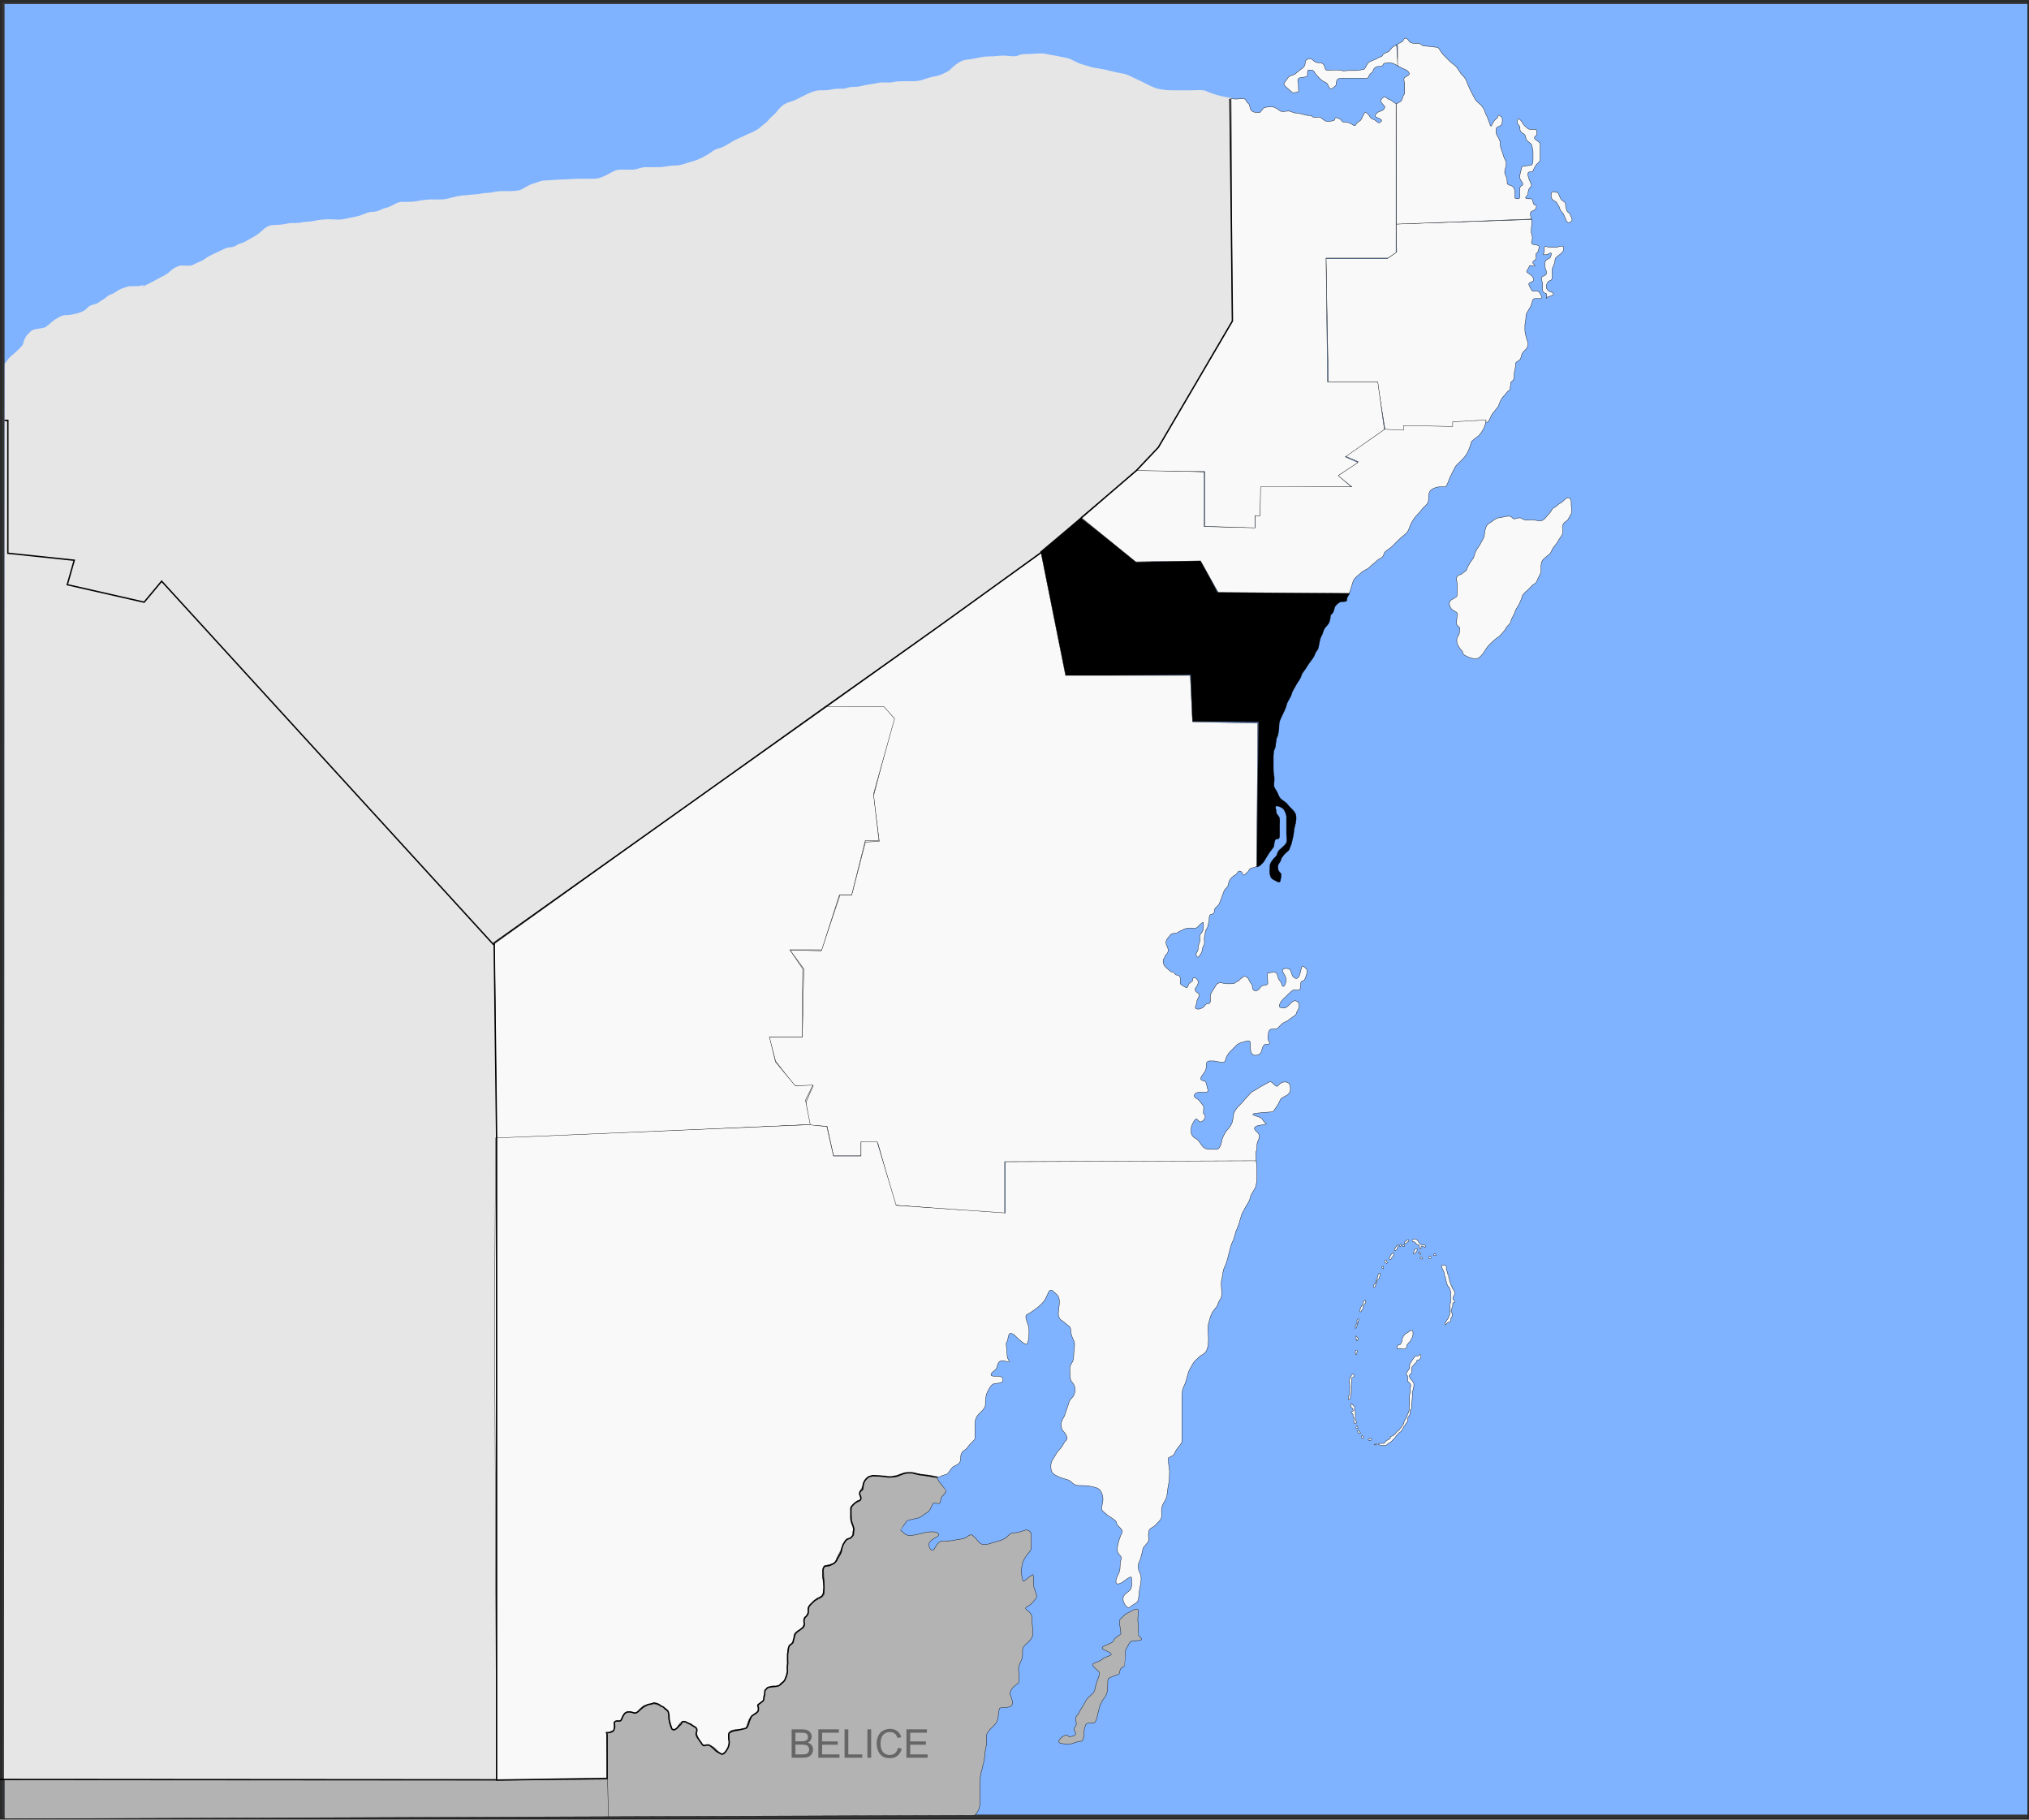 <?xml version="1.0" encoding="UTF-8" standalone="no"?>
<!-- Created with Inkscape (http://www.inkscape.org/) -->
<svg
   xmlns:dc="http://purl.org/dc/elements/1.1/"
   xmlns:cc="http://creativecommons.org/ns#"
   xmlns:rdf="http://www.w3.org/1999/02/22-rdf-syntax-ns#"
   xmlns:svg="http://www.w3.org/2000/svg"
   xmlns="http://www.w3.org/2000/svg"
   xmlns:sodipodi="http://sodipodi.sourceforge.net/DTD/sodipodi-0.dtd"
   xmlns:inkscape="http://www.inkscape.org/namespaces/inkscape"
   width="1183.888"
   height="1061.52"
   id="svg2"
   sodipodi:version="0.32"
   inkscape:version="0.46"
   sodipodi:docbase="C:\Documents and Settings\Juan\Mis documentos\Mis imágenes\Wikipedia\mapas"
   sodipodi:docname="Municipios de Quintana Roo.svg"
   inkscape:output_extension="org.inkscape.output.svg.inkscape"
   version="1.0">
  <rect width="100%" height="100%" fill="#333333" stroke="none"/>
  <defs
     id="defs4">
    <inkscape:perspective
       sodipodi:type="inkscape:persp3d"
       inkscape:vp_x="0 : 530.76001 : 1"
       inkscape:vp_y="0 : 1000 : 0"
       inkscape:vp_z="1183.8877 : 530.76001 : 1"
       inkscape:persp3d-origin="591.94385 : 353.84001 : 1"
       id="perspective2604" />
  </defs>
  <sodipodi:namedview
     id="base"
     pagecolor="#ffffff"
     bordercolor="#666666"
     borderopacity="1.0"
     inkscape:pageopacity="0.0"
     inkscape:pageshadow="2"
     inkscape:zoom="0.51153063"
     inkscape:cx="591.94385"
     inkscape:cy="530.76001"
     inkscape:document-units="px"
     inkscape:current-layer="layer1"
     inkscape:window-width="1280"
     inkscape:window-height="750"
     inkscape:window-x="-8"
     inkscape:window-y="-8"
     showgrid="false" />
  <g
     inkscape:label="Capa 1"
     inkscape:groupmode="layer"
     id="layer1"
     transform="translate(220.762,6.618)">
    <rect
       style="fill:#80b3ff;fill-opacity:1;stroke:none;stroke-width:1;stroke-linecap:round;stroke-miterlimit:4;stroke-dasharray:none;stroke-dashoffset:0;stroke-opacity:1"
       id="rect4819"
       width="1180.315"
       height="1056.261"
       x="-218.11"
       y="-4.311" />
    <path
       style="fill:#b3b3b3;fill-rule:evenodd;stroke:#000000;stroke-width:0.2;stroke-linecap:butt;stroke-linejoin:miter;stroke-opacity:1;stroke-miterlimit:4;stroke-dasharray:none"
       d="M 347.894,1052.362 C 349.943,1050.535 351.096,1048.139 351.096,1044.359 C 351.096,1041.691 351.096,1039.023 351.096,1036.355 C 351.096,1033.435 350.941,1030.57 351.629,1027.818 C 352.314,1025.08 352.602,1023.926 353.23,1021.414 C 353.92,1018.655 353.723,1016.239 354.297,1013.944 C 354.948,1011.343 354.831,1008.704 354.831,1005.941 C 354.831,1003.877 358.249,1000.921 359.099,1000.071 C 361.079,998.092 361.098,997.546 361.767,994.202 C 362.576,990.157 361.113,989.4 366.036,989.4 C 369.929,989.4 370.405,987.666 369.771,985.131 C 369.033,982.178 367.859,982.019 369.237,979.262 C 370.183,977.371 372.229,976.27 373.506,974.993 C 374.303,974.196 373.506,968.257 373.506,966.989 C 373.506,964.74 375.103,962.734 375.64,960.586 C 376.45,957.348 374.952,955.405 377.241,953.116 C 378.956,951.402 380.337,950.66 381.51,948.314 C 382.351,946.632 381.51,942.24 381.51,940.31 C 381.51,936.81 381.555,935.553 379.909,933.907 C 377.99,931.988 376.262,931.729 379.375,930.172 C 381.325,929.197 382.171,927.377 383.644,925.904 C 384.929,924.619 382.984,921.127 382.577,919.501 C 382.013,917.244 382.452,913.666 382.043,912.031 C 381.896,911.443 377.039,915.517 376.708,915.766 C 375.589,916.605 375.107,909.91 375.107,908.829 C 375.107,908.805 375.567,906.987 375.64,906.695 C 375.64,904.024 378.812,899.788 379.909,898.691 C 381.481,897.119 380.976,894.349 380.976,891.755 C 380.976,888.244 381.347,886.645 378.308,885.885 C 377.594,885.707 373.996,887.486 371.905,887.486 C 368.769,887.486 368.079,888.645 366.57,890.154 C 365.292,891.431 362.099,892.339 360.167,892.822 C 357.771,893.421 356.273,894.422 353.23,894.422 C 350.922,894.422 349.571,891.831 348.428,890.687 C 346.296,888.555 346.088,887.907 343.092,890.154 C 341.509,891.341 338.918,891.197 336.689,891.755 C 334.073,892.409 331.941,892.288 329.219,892.288 C 327.189,892.288 325.571,894.781 324.95,896.023 C 323.359,899.205 321.823,897.389 321.215,894.956 C 320.714,892.95 323.913,890.939 325.484,890.154 C 328.731,888.53 326.134,886.952 323.35,886.952 C 320.146,886.952 319.059,887.358 316.413,888.02 C 313.992,888.625 312.711,889.087 309.476,889.087 C 307.783,889.087 305.643,886.854 304.674,885.885 C 304.611,885.822 308.141,881.087 308.409,880.549 C 308.528,880.312 314.556,879.013 314.812,878.949 C 316.854,878.438 318.572,876.535 320.148,875.747 C 321.83,874.906 322.653,872.337 323.35,870.945 C 324.579,868.486 328.152,873.188 328.152,867.743 C 328.152,866.8 330.831,865.03 331.353,862.941 C 331.359,862.919 327.24,857.917 327.085,857.605 C 326.551,856.539 326.017,855.469 325.484,854.404 L 309.998,836.179 L 226.38,862.692 L 195.788,962.626 L 112.17,985.06 L -218.222,1013.612 L -218.222,1054.402 L 347.894,1052.362 z "
       id="path5414" />
    <path
       style="fill:#e6e6e6;fill-rule:evenodd;stroke:none;stroke-width:0.2;stroke-linecap:butt;stroke-linejoin:miter;stroke-opacity:1;stroke-miterlimit:4;stroke-dasharray:none"
       d="M 497.603,50.407 C 494.328,50.295 486.774,48.368 483.137,46.549 C 481.123,45.542 476.282,46.067 473.976,46.067 C 470.601,46.067 467.226,46.067 463.85,46.067 C 460.59,46.067 457.632,45.838 454.689,45.103 C 451.583,44.326 447.915,42.198 445.046,40.763 C 442.938,39.709 440.34,38.652 437.813,37.388 C 435.452,36.208 432.797,36.134 430.098,35.459 C 426.153,34.473 422.831,33.663 418.526,33.048 C 415.721,32.648 413.587,31.693 411.294,31.12 C 408.831,30.504 406.122,29.016 404.543,28.227 C 402.16,27.035 399.742,26.906 397.311,26.298 C 394.697,25.645 392.053,25.466 389.596,24.851 C 386.789,24.15 382.899,24.851 379.952,24.851 C 377.345,24.851 374.938,24.948 373.202,25.816 C 371.451,26.691 366.956,25.816 365.005,25.816 C 362.044,25.816 359.635,26.298 356.326,26.298 C 352.811,26.298 350.025,27.187 346.682,27.744 C 343.394,28.293 342.18,28.067 339.932,29.191 C 337.853,30.23 336.086,31.59 334.146,33.531 C 332.191,35.485 330.226,35.973 328.36,36.906 C 326.779,37.696 323.95,38.008 322.574,38.352 C 319.953,39.007 319.045,39.596 316.306,40.281 C 313.722,40.927 310.891,40.763 308.109,40.763 C 305.376,40.763 302.467,40.727 300.394,41.245 C 297.649,41.932 294.336,41.072 291.715,41.728 C 288.983,42.41 286.091,42.531 283.518,43.174 C 281.136,43.769 279.363,44.138 276.285,44.138 C 274.746,44.138 273.21,44.787 271.946,45.103 C 269.212,45.103 266.283,45.072 264.231,45.585 C 262.162,46.102 259.827,46.067 257.48,46.067 C 255.09,46.067 251.915,47.403 249.766,48.478 C 247.564,49.579 245.542,50.59 243.98,51.371 C 241.519,52.601 239.742,52.766 237.711,53.782 C 235.297,54.989 233.655,56.94 232.407,58.604 C 231.156,60.271 228.843,61.749 227.586,63.425 C 226.158,65.328 224.406,66.123 223.246,67.283 C 220.85,69.679 217.294,70.741 214.567,72.104 C 212.055,73.361 210.398,73.948 208.299,74.997 C 206.247,76.024 203.827,77.716 201.548,78.855 C 198.92,80.169 197.314,79.861 194.798,81.748 C 191.607,84.141 186.931,86.608 183.226,87.534 C 179.72,88.41 176.892,89.945 173.1,89.945 C 169.756,89.945 166.915,90.909 163.457,90.909 C 160.885,90.909 158.313,90.909 155.742,90.909 C 153.257,90.909 150.978,92.356 148.027,92.356 C 145.616,92.356 143.205,92.356 140.795,92.356 C 138.317,92.356 135.214,94.423 133.562,95.249 C 130.892,96.584 128.666,97.66 125.365,97.66 C 122.954,97.66 120.543,97.66 118.132,97.66 C 117.65,97.66 117.168,97.66 116.686,97.66 C 113.235,97.66 109.669,98.142 106.078,98.142 C 103.469,98.142 100.98,98.624 97.881,98.624 C 94.481,98.624 92.799,99.894 90.166,100.553 C 88.026,101.088 85.52,102.876 83.416,103.928 C 81.579,104.847 77.745,104.892 75.701,104.892 C 72.896,104.892 70.014,104.747 67.504,105.374 C 64.771,106.058 61.782,105.841 59.789,106.339 C 57.205,106.985 54.187,106.654 51.593,107.303 C 51.281,107.381 50.95,107.303 50.628,107.303 C 47.583,107.303 43.452,108.494 40.503,109.232 C 37.395,110.009 34.064,109.714 30.859,109.714 C 28.83,109.714 25.14,110.183 22.662,110.678 C 19.883,111.234 16.197,111.16 13.501,111.16 C 10.613,111.16 7.597,113.981 4.822,114.536 C 1.565,115.187 0.204,116.947 -3.375,116.947 C -6.192,116.947 -8.978,118.709 -11.572,119.357 C -14.652,120.127 -17.679,120.675 -20.733,121.286 C -23.084,121.756 -26.053,121.286 -28.448,121.286 C -31.209,121.286 -35.036,121.607 -37.609,122.25 C -40.006,122.849 -42.81,122.586 -45.324,123.215 C -47.609,123.786 -50.393,123.156 -52.557,123.697 C -54.764,124.249 -58.547,124.661 -61.236,124.661 C -63.875,124.661 -66.315,126.365 -67.986,128.036 C -69.971,130.021 -72.377,131.437 -74.255,132.376 C -76.703,133.6 -77.935,134.743 -80.041,135.269 C -82.813,135.962 -83.46,137.68 -86.791,137.68 C -88.563,137.68 -92.027,139.574 -93.059,140.091 C -96.057,141.59 -98.404,142.291 -101.256,144.43 C -103.415,146.049 -105.86,146.517 -108.007,147.806 C -109.488,148.694 -112.828,148.288 -114.757,148.288 C -116.771,148.288 -119.755,149.91 -121.508,151.663 C -123.218,153.374 -125.113,154.189 -126.812,155.038 C -128.594,155.93 -130.32,157.034 -132.115,157.931 C -134.007,158.877 -135.284,159.515 -136.937,160.342 C -138.379,161.063 -137.338,160.261 -136.455,159.378 C -138.732,160.516 -141.868,160.342 -144.652,160.342 C -146.213,160.342 -149.852,161.737 -150.92,162.271 C -152.886,163.254 -154.26,164.673 -156.224,165.164 C -157.396,165.457 -159.337,167.443 -160.564,168.057 C -162.563,169.057 -162.956,170.222 -165.868,170.95 C -168.758,171.673 -169.174,172.327 -170.689,173.843 C -171.67,174.823 -174.246,175.817 -175.993,176.254 C -178.105,176.782 -180.246,177.218 -182.261,177.218 C -184.767,177.218 -185.822,178.275 -187.565,179.147 C -189.827,180.278 -192.002,182.595 -193.834,183.969 C -195.205,184.997 -198.044,184.901 -200.102,185.415 C -202.79,186.087 -203.044,186.911 -204.441,188.308 C -206.058,189.925 -206.714,191.613 -207.334,194.094 C -207.586,195.099 -210.101,197.343 -210.71,197.952 C -212.406,199.648 -213.518,200.278 -215.049,201.809 C -216.534,203.294 -216.729,204.243 -217.997,205.512 L -218.031,238.817 L -218.46,1031.644 L 69.105,1031.729 L 532.299,169.275 L 497.603,50.407 z "
       id="path4429"
       sodipodi:nodetypes="cssssssssssssssssssssssssssscsssssssssssssssssssssssssssssssssssssssssssssssssssssssscssssssssssssssssccccc" />
    <path
       style="fill:none;fill-rule:evenodd;stroke:#000000;stroke-width:0.8;stroke-linecap:butt;stroke-linejoin:miter;stroke-opacity:1;stroke-miterlimit:4;stroke-dasharray:none"
       d="M 67.302,544.536 L -126.447,332.432 L -136.644,344.669 L -181.512,334.472 L -177.433,320.195 L -216.183,316.117 L -216.183,238.617 L -218.143,238.617"
       id="path4431"
       sodipodi:nodetypes="cccccccc" />
    <g
       id="g5153"
       transform="matrix(2.336,0,0,2.334,-402.957,-609.874)"
       style="fill:#f9f9f9;stroke:#000000;stroke-width:0.086;stroke-miterlimit:4;stroke-dasharray:none;stroke-opacity:1">
      <path
         id="path5149"
         d="M 449.63,363.973 L 441.093,363.973 L 441.093,365.253 L 428.998,365.253 L 428.998,366.249 L 424.018,366.249 L 422.026,354.013 L 409.789,354.013 L 409.22,323.136 L 424.445,323.136 L 426.864,321.429 L 426.722,314.457 L 460.586,313.318 C 460.586,314.125 460.586,313.793 460.586,314.314 C 460.586,314.963 460.444,315.754 460.444,316.306 C 460.444,316.797 460.85,317.671 460.729,318.156 C 460.546,318.888 460.285,319.397 461.013,319.579 C 461.392,319.674 462.595,319.656 462.436,320.29 C 462.202,321.227 462.282,321.298 461.725,321.856 C 461.388,322.193 461.919,322.941 461.582,323.278 C 461.286,323.575 460.491,323.895 461.013,324.417 C 462.255,325.659 460.174,324.357 460.017,324.986 C 459.97,325.176 459.219,326.322 459.306,326.409 C 459.694,326.797 460.166,326.984 460.586,327.405 C 460.784,327.602 461.475,328.455 460.729,328.828 C 459.978,329.203 459.637,329.207 460.017,329.966 C 460.133,330.198 460.608,331.247 460.871,331.247 C 461.608,331.247 462.28,331.077 462.578,331.673 C 462.627,331.77 463.536,333.096 462.721,333.096 C 462.167,333.096 461.106,332.911 460.871,333.381 C 460.695,333.732 460.58,334.532 460.302,335.088 C 460.019,335.653 459.594,336.218 459.306,336.796 C 459.018,337.371 459.21,338.031 459.021,338.788 C 458.855,339.453 458.879,340.18 458.879,340.922 C 458.879,341.717 459.128,342.345 459.306,343.056 C 459.428,343.547 459.785,344.126 459.59,344.906 C 459.324,345.97 458.653,345.927 458.167,346.898 C 457.946,347.341 457.991,348.267 457.314,348.606 C 456.139,349.193 456.737,349.347 456.46,350.455 C 456.311,351.049 456.175,351.789 456.175,352.59 C 456.175,353.744 455.434,353.707 455.322,354.155 C 455.287,354.293 455.266,355.89 455.037,356.005 C 454.376,356.335 454.341,356.701 453.756,357.285 C 453.272,357.77 453.086,358.057 452.76,358.708 C 452.575,359.079 452.314,360.008 452.049,360.273 C 451.671,360.652 451.331,361.276 450.911,361.696 C 450.483,362.124 450.458,362.593 450.057,363.261 C 449.915,363.498 449.772,363.736 449.63,363.973 z "
         style="fill:#f9f9f9;fill-rule:evenodd;stroke:#000000;stroke-width:0.086;stroke-linecap:butt;stroke-linejoin:miter;stroke-miterlimit:4;stroke-dasharray:none;stroke-opacity:1" />
      <path
         id="path5151"
         d="M 464.286,333.096 C 464.286,332.412 465.827,332.622 465.993,331.958 C 466.118,331.46 465.075,331.467 464.713,331.104 C 464.222,330.614 464.128,330.314 464.286,329.681 C 464.438,329.071 464.739,328.679 465.282,328.543 C 465.806,328.412 465.709,327.519 465.709,326.978 C 465.709,326.2 465.565,325.842 465.851,325.27 C 466.139,324.694 466.42,323.966 466.42,323.278 C 466.42,322.815 467.515,322.184 467.701,321.998 C 468.339,321.359 468.554,321.415 468.554,320.29 C 468.554,319.579 467.132,320.29 466.42,320.29 C 465.721,320.29 464.92,320.271 464.428,320.148 C 463.544,319.927 463.717,320.32 463.717,321.286 C 463.717,321.973 462.789,322.14 464.144,322.14 C 464.699,322.14 465.739,321.024 465.424,322.282 C 465.188,323.225 464.935,322.934 464.286,323.421 C 463.758,323.816 463.859,324.174 463.859,324.844 C 463.859,325.46 464.286,326.024 464.286,326.693 C 464.286,327.329 463.426,327.411 463.147,327.689 C 462.84,327.997 463.29,328.944 463.29,329.539 C 463.29,329.649 463.29,329.767 463.29,330.535 C 463.29,331.376 463.458,331.644 464.144,331.816 C 464.56,331.92 464.202,332.675 464.286,333.096 z "
         style="fill:#f9f9f9;fill-rule:evenodd;stroke:#000000;stroke-width:0.086;stroke-linecap:butt;stroke-linejoin:miter;stroke-miterlimit:4;stroke-dasharray:none;stroke-opacity:1" />
    </g>
    <path
       style="fill:#f9f9f9;fill-rule:evenodd;stroke:#000000;stroke-width:0.2;stroke-linecap:butt;stroke-linejoin:miter;stroke-miterlimit:4;stroke-dasharray:none;stroke-opacity:1"
       d="M 687.956,105.494 C 686.678,106.133 684.999,104 684.403,106.382 C 683.967,108.126 684.615,109.256 685.292,109.931 C 686.548,111.187 686.986,110.36 687.956,112.298 C 688.676,113.737 689.036,113.655 689.436,115.256 C 689.785,116.649 690.979,117.156 691.508,118.214 C 692.242,119.681 692.675,121.136 693.285,122.355 C 694.127,124.038 695.705,122.895 696.245,122.355 C 697.106,121.495 695.513,119.132 695.357,118.51 C 695.083,117.415 693.675,117.407 693.285,115.847 C 692.936,114.454 692.693,113.691 692.693,112.002 C 692.693,111.523 690.588,110.195 690.324,109.931 C 689.653,109.26 689.278,107.84 688.844,106.973 C 688.587,106.459 688.252,105.987 687.956,105.494 z "
       id="path3197" />
    <path
       style="fill:#f9f9f9;fill-rule:evenodd;stroke:#000000;stroke-width:0.2;stroke-linecap:butt;stroke-linejoin:miter;stroke-miterlimit:4;stroke-dasharray:none;stroke-opacity:1"
       d="M 594.999,32.135 C 596.412,32.488 592.564,30.418 591.15,30.065 C 589.874,29.746 587.847,30.15 587.006,30.361 C 585.852,30.649 586.806,32.135 584.341,32.135 C 582.215,32.135 582.067,32.338 581.085,33.319 C 580.091,34.312 580.737,35.267 579.309,35.981 C 578.375,36.447 577.919,37.871 577.532,38.643 C 577.237,39.233 574.288,38.939 573.388,38.939 C 571.908,38.939 570.427,38.939 568.947,38.939 C 567.467,38.939 565.987,38.939 564.507,38.939 C 562.903,38.939 561.671,38.908 560.362,39.235 C 559.1,39.55 558.882,41.414 558.882,42.784 C 558.882,43.347 556.824,44.848 556.217,45.151 C 555.022,45.748 554.035,42.859 553.849,42.488 C 553.43,41.651 551.828,41.035 551.185,40.714 C 550.235,40.239 549.059,38.886 548.224,38.051 C 547.357,37.185 546.628,36.341 546.152,35.389 C 545.578,34.242 544.408,34.206 542.896,34.206 C 541.553,34.206 542.66,37.103 541.711,38.051 C 541.399,38.363 538.105,38.522 537.863,38.643 C 536.429,39.359 536.247,39.876 536.679,41.601 C 537.046,43.069 536.727,44.848 536.975,46.334 C 537.146,47.364 534.547,47.31 533.718,47.517 C 533.544,47.561 530.878,45.27 530.758,45.151 C 529.412,43.805 529.143,43.994 528.39,42.488 C 528.133,41.976 530.319,39.52 530.462,39.235 C 531.213,37.734 532.387,37.497 533.718,37.164 C 534.573,36.951 536.285,35.486 536.679,35.093 C 537.666,34.107 538.537,33.829 539.343,33.023 C 540.302,32.065 540.823,31.57 540.823,29.769 C 540.823,28.242 542.902,27.404 544.08,27.698 C 545.437,28.038 545.683,29.356 547.336,29.769 C 549.703,30.36 550.087,29.56 551.481,30.952 C 552.277,31.747 552.031,33.276 552.961,34.206 C 553.427,34.671 556.968,34.206 557.698,34.206 C 559.183,34.206 560.332,34.124 561.842,34.502 C 563.687,34.963 564.728,34.502 566.283,34.502 C 567.862,34.502 569.441,34.502 571.02,34.502 C 572.904,34.502 573.368,33.91 574.868,33.91 C 575.452,33.91 576.869,31.095 576.94,30.952 C 577.571,29.691 578.186,29.591 579.605,28.882 C 580.732,28.319 582.025,28.029 582.861,27.403 C 583.883,26.637 584.966,26.778 585.822,25.924 C 585.978,25.768 586.019,25.529 586.118,25.332 C 586.547,24.474 588.92,23.784 589.374,23.557 C 589.992,23.249 591.015,21.622 591.446,21.191 C 592.351,20.287 593.348,20.178 594.111,19.416 L 594.999,32.135 z "
       id="path5143" />
    <path
       style="fill:#f9f9f9;fill-rule:evenodd;stroke:#000000;stroke-width:0.2;stroke-linecap:butt;stroke-linejoin:miter;stroke-miterlimit:4;stroke-dasharray:none;stroke-opacity:1"
       d="M 628.903,330.834 C 629.317,331.745 629.568,334.81 629.568,336.811 C 629.568,338.397 629.507,340.376 629.236,341.46 C 629.212,341.553 626.077,343.288 625.912,343.452 C 624.555,344.808 624.699,346.008 625.58,347.769 C 626.251,349.11 627.941,349.945 628.903,350.425 C 630.096,351.022 629.236,353.436 629.236,354.742 C 629.236,357.29 628.396,357.434 630.565,359.059 C 631.546,359.794 630.695,362.856 630.565,363.376 C 630.415,363.975 629.236,364.825 629.236,367.028 C 629.236,369.32 630.905,371.684 632.226,373.005 C 633.6,374.377 631.527,374.482 634.553,375.994 C 636.673,377.053 638.22,377.654 640.535,377.654 C 642.141,377.654 644.025,375.328 644.522,374.665 C 645.324,373.598 646.187,372.004 647.181,370.681 C 648.18,369.35 649.585,368.279 650.837,367.028 C 652.651,365.215 654.02,365 655.489,363.044 C 656.356,361.888 657.158,361.369 657.815,360.055 C 658.828,358.032 660.401,357.76 660.806,355.738 C 661.191,353.815 662.655,352.334 663.132,350.425 C 663.484,349.021 664.88,347.265 665.459,346.109 C 666.281,344.466 667.079,342.62 667.453,341.128 C 667.803,339.728 670.181,338.069 671.108,337.143 C 672.404,335.848 673.232,334.588 674.764,333.823 C 675.899,333.256 676.319,331.379 676.758,330.502 C 677.562,328.895 678.419,328.045 678.419,325.854 C 678.419,323.895 678.236,322.235 679.084,320.541 C 679.741,319.228 682.552,317.407 683.404,316.556 C 684.591,315.37 684.553,314.14 685.73,312.571 C 686.882,311.038 687.511,310.674 688.389,308.919 C 688.978,307.742 689.952,306.792 690.715,305.266 C 691.336,304.026 691.048,301.765 691.048,300.285 C 691.048,298.546 692.766,297.67 693.706,296.965 C 694.081,296.684 695.724,293.596 696.032,292.98 C 696.556,291.934 696.032,289.2 696.032,287.999 C 696.032,285.71 696.102,285.08 695.035,284.015 C 693.858,282.838 691.548,285.507 691.38,285.675 C 690.091,286.962 689.151,286.906 687.724,288.331 C 686.377,289.678 685.414,289.296 684.401,291.32 C 683.584,292.952 682.532,293.478 681.41,294.973 C 680.473,296.222 679.802,296.869 678.087,297.297 C 677.587,297.422 674.513,296.633 673.434,296.633 C 671.648,296.633 670.627,297.094 668.782,296.633 C 667.014,296.191 667.213,295.032 664.794,295.637 C 662.625,296.178 662.658,296.491 661.139,294.973 C 660.227,294.062 657.487,294.723 656.486,294.973 C 654.6,295.444 653.613,295.246 652.166,295.969 C 650.701,296.701 649.696,297.867 648.178,298.625 C 646.819,299.304 646.179,300.971 645.852,302.278 C 645.379,304.166 645.424,306.121 644.855,307.259 C 644.143,308.682 643.577,309.48 642.861,310.911 C 642.228,312.176 641.11,313.413 640.535,314.564 C 639.813,316.005 639.603,316.628 639.205,318.216 C 638.924,319.342 637.409,320.809 636.879,321.869 C 636.31,323.006 635.535,323.92 635.217,325.189 C 634.846,326.675 633.262,327.144 632.559,327.846 C 630.543,329.86 630.723,327.197 628.903,330.834 z "
       id="path5159" />
    <path
       style="fill:#000000;fill-rule:evenodd;stroke:#000000;stroke-width:0.2;stroke-linecap:butt;stroke-linejoin:miter;stroke-miterlimit:4;stroke-dasharray:none;stroke-opacity:1"
       d="M 566.759,339.468 C 565.926,341.133 565.097,341.629 565.097,343.452 C 565.097,344.958 561.983,343.877 560.777,344.781 C 559.252,345.924 558.257,346.551 557.786,348.433 C 557.285,350.435 557.134,350.745 555.792,352.086 C 555.237,352.64 555.584,353.124 555.46,353.746 C 555.349,354.299 555.238,354.853 555.128,355.406 C 554.87,356.692 553.986,357.875 553.134,358.727 C 552.081,359.779 551.463,361.087 551.14,362.379 C 550.774,363.843 549.871,364.792 549.478,366.364 C 549.053,368.065 548.897,369.682 548.481,371.345 C 548.111,372.825 546.874,373.452 546.487,374.997 C 546.17,376.267 544.477,378.45 543.829,379.314 C 542.782,380.709 542.225,381.542 541.17,383.299 C 540.211,384.896 538.945,385.885 538.512,387.615 C 538.072,389.372 536.343,391.284 535.521,392.928 C 534.592,394.784 533.364,396.234 532.862,398.241 C 532.46,399.847 531.171,401.62 530.536,402.89 C 529.933,404.094 529.686,405.916 528.874,407.539 C 527.929,409.428 527.406,410.805 526.548,412.52 C 525.747,414.12 525.551,415.059 525.551,417.168 C 525.551,418.583 525.237,420.749 524.886,422.149 C 524.559,423.458 523.889,423.896 523.889,425.47 C 523.369,427.55 523.888,428.462 522.892,430.45 C 522.275,431.683 522.228,433.967 522.228,435.431 C 522.228,437.091 522.228,438.752 522.228,440.412 C 522.228,442.252 522.221,444.37 522.56,445.725 C 522.999,447.478 522.56,449.88 522.56,451.702 C 522.56,452.786 523.933,454.445 524.554,455.686 C 525.305,457.186 525.36,458.152 526.548,459.339 C 527.82,460.61 529.353,461.084 530.536,462.66 C 531.566,464.032 533.327,465.493 534.191,466.644 C 535.327,468.158 535.521,468.716 535.521,470.961 C 535.521,472.665 534.927,474.664 534.524,476.274 C 534.14,477.809 534.15,479.76 533.859,480.923 C 533.44,482.598 533.211,483.847 532.862,485.239 C 532.582,486.358 531.806,487.8 531.533,488.892 C 531.368,489.549 529.124,491.105 528.542,491.88 C 527.604,493.13 526.922,493.705 526.548,495.201 C 526.111,496.947 524.886,496.936 524.886,499.186 C 524.886,501.35 525.591,501.882 526.548,502.838 C 527.199,503.489 526.293,507.177 526.216,507.487 C 525.883,508.815 523.453,507.103 522.228,506.491 C 520.884,505.819 520.594,504.942 520.234,503.502 C 519.872,502.054 520.234,500.023 520.234,498.521 C 520.234,496.825 521.388,495.655 522.228,494.537 C 523.28,493.135 524.056,493.208 524.554,491.216 C 524.979,489.519 526.079,489.028 527.213,487.896 C 528.492,486.617 529.242,486.165 529.871,484.907 C 530.395,483.861 529.871,481.127 529.871,479.926 C 529.871,478.266 529.871,476.606 529.871,474.946 C 529.871,473.285 529.871,471.625 529.871,469.965 C 529.871,468.379 529.034,466.963 528.542,465.98 C 527.924,464.745 526.229,463.991 524.886,463.656 C 522.521,463.065 523.889,465.414 523.889,466.644 C 523.889,468.479 524.908,468.681 525.551,469.965 C 526.198,471.259 525.883,473.405 525.883,474.946 C 525.883,476.606 525.883,478.266 525.883,479.926 C 525.883,481.906 525.929,482.915 523.889,482.915 C 522.986,482.915 522.56,486.057 522.56,486.9 C 522.56,487.555 519.814,490.727 519.569,491.216 C 518.967,492.421 518.215,493.258 517.575,494.537 C 516.652,496.381 515.649,497.126 514.584,498.189 C 514.059,498.714 513.255,498.853 512.59,499.186 L 513.587,414.512 L 475.038,414.18 L 474.041,386.951 L 400.93,387.615 L 386.308,315.228 L 409.9,295.514 L 442.497,321.394 L 479.685,320.239 L 489.514,338.833 L 566.759,339.468 z "
       id="path5161"
       sodipodi:nodetypes="cssssssssssssssssssssscssssssssssssssssssssssssssssssssssssssssccccccccccc" />
    <path
       style="fill:#f9f9f9;fill-rule:evenodd;stroke:#000000;stroke-width:0.2;stroke-linecap:butt;stroke-linejoin:miter;stroke-miterlimit:4;stroke-dasharray:none;stroke-opacity:1"
       d="M 512.487,498.777 C 511.737,499.157 510.747,499.529 509.525,499.834 C 508.263,500.15 508.328,500.324 507.833,501.314 C 507.44,502.098 506.323,502.822 505.929,503.216 C 504.982,504.163 504.818,504.168 504.236,503.005 C 503.72,501.974 503.803,501.84 502.544,501.525 C 501.526,501.271 501.154,503.171 500.216,503.639 C 499.525,503.985 498.744,504.477 498.101,505.119 C 497.385,505.834 497.034,506.193 496.62,507.022 C 496.151,507.957 495.999,509.079 495.773,509.981 C 495.592,510.707 494.471,511.705 494.081,512.095 C 493.427,512.748 493.243,513.98 492.812,514.843 C 492.244,515.976 492.192,516.927 491.754,517.803 C 491.224,518.862 490.947,520.286 490.273,521.185 C 489.691,521.96 489.336,522.121 488.58,522.876 C 487.873,523.583 487.734,524.274 487.734,525.413 C 487.734,526.407 486.348,526.71 485.618,526.893 C 484.912,527.069 484.772,528.452 484.772,529.218 C 484.772,530.512 484.591,530.997 484.349,531.966 C 484.113,532.907 484.002,533.928 483.714,534.503 C 483.351,535.229 482.869,535.766 482.656,536.617 C 482.367,537.772 482.289,538.719 482.022,539.788 C 481.791,540.71 482.022,542.003 482.022,542.959 C 482.022,544.605 481.72,544.618 481.175,545.707 C 480.809,546.44 480.741,547.656 480.541,548.455 C 480.255,549.599 479.535,550.042 479.06,550.992 C 478.532,552.047 477.873,552.003 477.367,550.992 C 476.826,549.91 477.446,548.984 478.002,548.244 C 478.406,547.706 478.312,545.949 478.425,545.495 C 478.66,544.558 478.863,543.562 479.271,542.747 C 479.605,542.081 479.271,540.341 479.271,539.576 C 479.271,538.377 480.132,538.067 480.541,537.251 C 480.935,536.463 481.387,535.949 481.387,534.714 C 481.387,533.657 481.387,532.6 481.387,531.543 C 481.387,530.916 479.281,532.802 479.271,532.812 C 478.312,533.77 478.48,534.053 477.156,534.714 C 476.489,535.047 474.747,534.714 473.982,534.714 C 472.793,534.714 471.85,534.877 470.809,535.137 C 469.916,535.36 469.195,536.122 468.058,536.405 C 467.041,536.659 466.77,537.414 465.731,537.674 C 464.522,537.976 463.648,537.763 462.558,538.308 C 462.354,538.41 461.153,539.968 460.654,540.633 C 459.889,541.652 459.596,541.853 459.596,543.381 C 459.596,544.785 460.369,545.415 460.654,546.552 C 460.964,547.793 460.821,548.543 460.442,549.301 C 460.005,550.173 459.293,550.087 458.961,551.414 C 458.679,552.541 457.903,552.612 457.903,553.951 C 457.903,555.325 458.164,555.741 458.538,556.488 C 459.089,557.59 460.308,558.257 461.288,559.236 C 462.344,560.291 462.683,560.504 464.25,560.504 C 464.286,560.504 464.671,562.196 465.943,562.196 C 467.195,562.196 467.395,562.773 467.847,563.675 C 468.18,564.342 467.847,566.082 467.847,566.846 C 467.847,567.889 470.316,568.855 471.02,569.383 C 472.015,570.128 472.52,568.464 472.713,567.692 C 472.859,567.107 474.496,566.121 474.828,565.789 C 476.032,564.587 474.044,563.887 476.521,563.887 C 477.294,563.887 477.948,565.048 478.213,565.578 C 478.662,566.473 477.972,567.963 477.79,568.326 C 477.255,569.396 476.792,569.355 476.521,570.44 C 476.219,571.647 478.612,572.952 479.06,573.399 C 479.312,573.651 478.026,576.311 477.79,576.782 C 477.285,577.791 477.55,578.953 476.944,580.164 C 476.273,581.506 477.151,582.067 478.213,582.067 C 479.482,582.067 480.069,581.668 480.964,581.221 C 481.769,580.819 482.443,579.584 483.079,579.107 C 484.295,578.197 484.959,579.628 485.407,577.839 C 485.654,576.85 485.407,575.477 485.407,574.456 C 485.407,573.445 486.36,572.129 486.676,571.497 C 487.081,570.688 487.848,569.789 488.157,569.172 C 488.678,568.13 489.159,567.403 489.85,567.058 C 491.047,566.459 492.065,566.713 493.446,567.058 C 494.702,567.371 495.875,567.269 497.254,567.269 C 498.588,567.269 499.364,567.275 500.005,566.635 C 500.846,565.794 501.558,566.187 502.332,565.155 C 502.942,564.343 504.128,563.783 504.659,563.253 C 505.663,562.249 507.392,563.852 507.621,564.31 C 508.321,565.708 508.625,566.581 509.525,567.48 C 510.261,568.215 509.631,569.912 510.583,570.863 C 511.733,572.011 513.328,571.081 513.968,570.229 C 514.599,569.388 515.085,568.576 516.084,568.326 C 517.506,567.971 518.121,568.193 518.834,567.48 C 519.15,567.165 518.834,564.812 518.834,564.31 C 518.834,563.253 518.834,562.196 518.834,561.139 C 519.469,560.998 520.103,560.857 520.738,560.716 C 524.272,559.931 524.394,561.374 524.969,563.675 C 525.384,565.333 526.63,565.663 527.085,567.48 C 527.911,570.783 529.624,567.182 529.624,565.366 C 529.624,562.969 528.682,562.217 527.931,560.716 C 526.459,557.773 530.491,558.189 531.316,558.602 C 532.897,559.392 532.606,562.004 533.855,563.253 C 536.743,566.137 537.8,561.438 538.087,560.293 C 538.868,557.17 538.597,555.729 541.472,558.602 C 542.716,559.845 540.782,564.208 540.625,564.521 C 539.582,566.605 538.087,564.389 538.087,568.326 C 538.087,571.476 537.205,570.863 534.278,570.863 C 533.199,570.863 530.786,573.507 530.047,574.245 C 528.788,575.503 527.106,576.741 526.239,578.473 C 524.869,581.21 526.29,581.432 528.778,581.432 C 529.831,581.432 532.087,578.971 533.009,578.05 C 534.967,576.093 537.24,577.799 537.24,579.741 C 537.24,582.526 536.138,582.454 535.548,584.815 C 535.314,585.749 532.072,587.443 531.316,588.197 C 530.043,589.469 528.368,589.452 526.662,591.157 C 524.422,593.394 525.14,593.693 521.584,593.693 C 519.112,593.693 519.441,595.975 519.046,598.344 C 518.573,601.176 522.301,602.572 517.776,602.572 C 516.198,602.572 515.57,605.47 515.237,606.8 C 514.824,608.453 512.429,609.269 511.006,608.914 C 508.626,608.319 508.89,605.284 508.89,603.418 C 508.89,600.217 508.401,600.263 505.929,600.881 C 504.268,601.296 501.919,601.927 500.851,602.995 C 499.178,604.667 498.511,605.332 497.043,606.8 C 495.481,608.36 494.572,610.333 494.081,612.296 C 493.63,614.099 488.962,612.296 487.311,612.296 C 484.698,612.296 483.079,611.869 483.079,614.833 C 483.079,617.847 482.385,618.435 480.964,620.329 C 479.144,622.754 479.376,623.421 482.233,624.134 C 483.282,624.396 483.488,627.91 483.926,628.785 C 485.175,631.281 480.624,630.476 479.271,630.476 C 476.887,630.476 474.356,632.671 477.579,634.281 C 478.97,634.976 480.62,637.743 481.387,638.509 C 481.795,638.917 481.387,642.072 481.387,642.737 C 484.249,645.597 480.356,647.751 480.118,647.81 C 478.02,648.334 477.794,643.575 475.463,648.233 C 474.586,649.986 474.194,650.533 474.194,653.307 C 474.194,655.728 475.73,657.033 477.579,657.957 C 478.573,658.454 480.29,661.512 480.964,662.185 C 482.564,663.784 483.709,663.876 486.465,663.876 C 489.342,663.876 490.148,664.126 491.119,662.185 C 492.19,660.044 492.009,658.292 492.812,656.689 C 493.735,654.844 494.389,653.422 495.773,652.038 C 496.721,651.092 498,649.058 498.312,647.81 C 498.911,645.415 498.664,643.726 499.582,641.891 C 500.547,639.963 501.95,638.679 503.39,637.241 C 504.637,635.994 505.607,634.602 506.775,633.436 C 508.545,631.667 508.575,630.845 511.006,629.63 C 512.739,628.764 513.802,627.811 515.237,627.094 C 516.938,626.244 518.602,625.202 519.892,624.557 C 521.473,623.767 522.779,627.094 524.546,627.094 C 524.761,627.094 526.291,624.557 528.778,624.557 C 531.666,624.557 532.163,626.257 532.163,628.785 C 532.163,631.405 530.083,632.361 528.778,633.013 C 526.176,634.313 526.645,634.316 525.393,636.818 C 524.639,638.324 523.029,640.53 522.008,641.891 C 521.846,642.107 516.193,642.287 516.084,642.314 C 513.858,642.87 511.954,642.475 510.583,643.16 C 508.83,644.035 514.485,644.553 515.661,646.119 C 516.322,647 516.791,648.164 517.776,648.656 C 519.492,649.513 513.991,649.49 512.276,650.347 C 509.876,651.546 511.978,653.01 513.122,654.152 C 514.598,655.627 513.909,657.653 513.122,659.226 C 512.313,660.843 512.842,663.589 512.276,664.722 C 511.609,666.054 512.276,669.535 512.276,671.064 L 365.449,671.064 L 365.449,701.505 L 301.556,696.431 L 291.401,660.071 L 281.669,659.648 L 281.669,667.681 L 265.59,667.681 L 261.782,650.347 L 251.204,649.924 L 249.511,636.395 L 253.742,626.671 L 242.741,626.671 L 231.74,612.296 L 227.931,598.344 L 247.395,598.344 L 248.242,558.602 L 240.202,547.609 L 258.397,548.032 L 269.398,515.477 L 276.168,515.477 L 284.208,484.614 L 292.247,484.191 L 288.862,457.978 L 300.71,412.317 L 294.363,405.552 L 260.089,405.975 L 340.907,348.898 L 386.606,315.498 L 400.992,387.372 L 473.771,387.372 L 475.04,414.431 L 513.122,415.276 L 512.487,498.777 z "
       id="path5164" />
    <path
       style="fill:#f9f9f9;fill-rule:evenodd;stroke:#000000;stroke-width:0.2;stroke-linecap:butt;stroke-linejoin:miter;stroke-miterlimit:4;stroke-dasharray:none;stroke-opacity:1"
       d="M 67.814,543.893 L 260.727,405.473 L 294.864,405.473 L 301.215,412.612 L 288.91,456.637 L 292.085,483.607 L 284.147,483.607 L 276.208,515.336 L 269.063,515.336 L 258.742,547.462 L 240.086,547.462 L 247.628,558.568 L 247.231,598.23 L 228.178,598.23 L 231.751,612.905 L 243.262,626.786 L 253.582,626.39 L 249.216,635.115 L 251.994,649.394 L 69.005,657.723 L 67.814,543.893 z "
       id="path5170" />
    <path
       style="fill:#f9f9f9;fill-rule:evenodd;stroke:#000000;stroke-width:0.2;stroke-linecap:butt;stroke-linejoin:miter;stroke-miterlimit:4;stroke-dasharray:none;stroke-opacity:1"
       d="M 512.037,670.525 C 512.656,671.787 512.59,676.394 512.59,679.38 C 512.59,682.571 512.388,684.765 511.483,686.574 C 510.33,688.878 509.356,689.539 508.713,692.109 C 508.008,694.929 506.926,695.68 505.944,697.643 C 504.603,700.322 503.903,700.818 503.175,703.731 C 502.776,705.323 501.669,708.953 500.959,710.372 C 499.791,712.706 499.656,715.189 498.744,717.013 C 497.511,719.476 497.23,720.85 496.528,723.654 C 495.747,726.776 495.125,729.778 493.759,732.509 C 492.645,734.735 492.738,737.144 492.097,739.703 C 491.493,742.116 492.097,745.502 492.097,748.004 C 492.097,751.522 490.56,751.381 489.882,754.092 C 489.451,755.813 487.338,757.515 486.559,759.073 C 485.412,761.364 484.982,763.162 484.343,765.714 C 483.739,768.127 484.343,771.513 484.343,774.015 C 484.343,777.206 484.141,779.4 483.235,781.21 C 482.154,783.371 480.178,783.711 478.804,785.084 C 476.917,786.97 476.051,787.266 474.927,789.511 C 473.767,791.83 472.941,792.469 472.158,795.599 C 471.393,798.657 470.885,800.357 469.942,802.24 C 468.956,804.211 468.835,806.223 468.835,809.434 C 468.835,812.201 468.835,814.968 468.835,817.736 C 468.835,820.503 468.835,823.27 468.835,826.037 C 468.835,828.804 468.835,831.571 468.835,834.338 C 468.835,835.603 466.055,838.232 465.511,839.319 C 463.78,842.78 464.199,842.189 461.081,843.746 C 460.382,844.096 461.634,850.441 461.634,851.494 C 461.634,854.138 461.532,857.436 461.081,859.242 C 460.566,861.3 460.361,864.886 459.973,866.437 C 459.398,868.734 457.771,870.257 457.203,872.524 C 456.3,876.136 458.201,878.169 455.542,880.826 C 453.755,882.611 453.179,883.666 451.111,884.7 C 448.67,885.919 449.449,889.018 449.449,891.894 C 449.449,893.307 446.535,895.241 446.126,896.875 C 445.352,899.97 445.072,902.303 443.911,904.623 C 442.626,907.189 443.643,909.622 444.464,911.264 C 445.543,913.419 444.882,917.342 444.464,919.012 C 443.777,921.76 443.921,924.503 443.357,926.76 C 442.881,928.662 440.313,929.247 438.926,930.634 C 436.811,932.747 434.495,928.001 434.495,926.206 C 434.495,923.483 437.159,922.437 438.372,921.226 C 440.004,919.595 439.48,916.723 439.48,914.031 C 439.48,911.802 435.382,915.801 433.387,916.798 C 428.694,919.143 430.78,913.708 431.172,912.924 C 432.335,910.599 432.833,909.993 432.833,906.283 C 432.833,902.627 434.629,902.543 432.279,900.196 C 430.535,898.453 431.237,895.507 431.725,893.555 C 432.316,891.195 433.058,889.232 433.941,887.467 C 434.975,885.399 430.618,883.691 430.618,881.379 C 430.618,880.309 425.801,877.673 425.079,876.952 C 422.919,874.794 421.413,875.001 422.31,871.418 C 422.974,868.763 423.139,866.434 421.756,863.67 C 420.439,861.038 417.935,861.055 415.109,860.349 C 412.767,859.764 409.052,860.22 407.355,859.796 C 404.846,859.169 404.295,857.094 401.816,856.475 C 399.106,855.798 397.662,855.23 395.724,854.261 C 393.326,853.064 392.401,852.04 392.401,848.727 C 392.401,845.476 393.952,844.519 395.17,842.086 C 396.443,839.543 398.276,838.646 399.601,835.999 C 401.159,832.885 402.851,833.64 401.263,830.464 C 399.831,827.604 398.493,828.519 398.493,824.377 C 398.493,821.172 400.069,820.847 400.709,818.289 C 401.128,816.613 402.5,813.342 402.924,811.648 C 403.578,809.035 405.537,808.952 406.247,806.114 C 407.064,802.849 405.851,800.737 404.586,799.473 C 403.433,798.32 403.478,793.932 403.478,791.725 C 403.478,789.086 405.694,788.092 405.694,785.084 C 405.694,782.014 406.247,779.877 406.247,777.336 C 406.247,775.495 404.032,772.933 404.032,769.588 C 404.032,766.825 402.463,766.913 400.709,765.16 C 398.852,763.305 397.632,763.932 396.832,760.733 C 396.529,759.525 397.385,755.16 397.385,752.985 C 397.385,749.111 395.821,748.655 394.062,746.897 C 391.643,744.48 391.098,747.288 390.185,749.111 C 388.564,752.35 388.616,752.34 386.308,754.645 C 384.671,756.281 383.005,757.259 381.323,758.519 C 378.635,760.534 377.205,759.769 378,762.947 C 378.584,765.28 379.662,766.68 379.662,770.141 C 379.662,773.317 379.422,775.602 378.554,777.336 C 377.865,778.712 373.137,774.137 373.015,774.015 C 370.314,771.316 370.49,771.586 369.138,771.248 C 367.136,770.748 367.828,775.324 366.369,776.782 C 366.172,776.978 366.923,783.154 366.923,784.53 C 366.923,786.924 370.513,788.609 365.261,787.297 C 361.919,786.463 361.337,789.144 360.83,791.171 C 360.419,792.814 357.875,793.572 357.507,795.045 C 356.94,797.309 363.109,795.172 364.153,797.259 C 365.871,800.691 360.512,800.244 359.168,800.58 C 357.534,800.988 355.973,804.198 355.291,805.56 C 354.316,807.509 354.184,810.615 354.184,812.755 C 354.184,814.907 351.825,816.771 350.86,817.736 C 349.105,819.49 348.091,821.116 348.091,824.377 C 348.091,827.144 348.091,829.911 348.091,832.678 C 348.091,833.261 344.58,836.373 344.214,837.105 C 342.786,839.96 339.783,839.051 339.783,843.746 C 339.783,847.004 338.399,847.482 335.906,848.727 C 334.309,849.525 333.084,852.1 332.029,853.155 C 331.777,853.406 328.911,854.159 328.706,854.261 C 327.062,855.904 321.002,854.689 319.29,854.261 C 315.9,853.415 314.382,852.601 310.982,852.601 C 307.569,852.601 306.25,853.305 304.335,854.261 C 302.249,855.304 299.059,854.815 296.581,854.815 C 294.04,854.815 291.023,854.261 288.273,854.261 C 285.511,854.261 283.327,857.427 282.734,859.796 C 282.119,862.254 280.264,862.652 281.073,865.883 C 282.122,870.078 279.853,868.873 277.196,870.864 C 275.327,872.264 276.088,877.022 276.088,879.166 C 276.088,881.177 277.749,883.82 277.749,886.913 C 277.749,889.526 275.619,890.468 273.872,891.341 C 271.722,892.415 270.798,895.825 269.995,897.428 C 268.608,900.201 267.31,902.072 266.672,904.623 C 266.441,905.544 260.192,906.753 260.026,906.837 C 259.492,907.103 260.026,914.243 260.026,915.138 C 260.026,917.905 260.026,920.672 260.026,923.439 C 260.026,925.337 255.13,926.671 253.933,927.867 C 251.919,929.879 250.61,929.35 250.61,933.401 C 250.61,935.56 248.394,937.329 248.394,939.489 C 248.394,942.974 246.021,944.073 244.517,945.576 C 243.283,946.809 242.294,950.02 241.748,951.11 C 240.414,953.777 238.979,953.017 238.979,956.645 C 238.979,959.412 238.979,962.179 238.979,964.946 C 238.979,968.183 238.868,970.148 237.871,972.141 C 236.636,974.608 235.259,976.529 232.886,977.121 C 229.217,978.038 228.304,976.719 226.24,978.782 C 224.855,980.165 225.963,984.039 224.578,985.423 C 222.265,987.734 221.809,985.769 221.809,990.957 C 221.809,991.575 217.767,994.442 217.378,994.831 C 215.936,996.271 214.988,999.955 214.608,1001.472 C 214.409,1002.266 207.7,1002.367 206.854,1002.579 C 203.81,1003.339 204.639,1005.172 204.639,1008.666 C 204.639,1012.352 204.127,1013.605 202.423,1015.308 C 200.101,1017.627 199.032,1015.793 196.884,1013.647 C 195.187,1011.951 193.347,1011.433 190.238,1011.433 C 188.173,1011.433 186.852,1007.435 186.361,1006.453 C 184.485,1002.704 187.574,1002.355 183.591,1000.365 C 181.365,999.253 180.427,998.191 178.053,997.598 C 176.214,997.139 174.335,1001.312 173.622,1002.025 C 171.005,1004.64 170.023,999.263 169.745,998.151 C 169.016,995.24 169.534,992.75 168.637,990.957 C 167.981,989.645 163.155,987.927 161.991,987.636 C 158.882,986.86 157.691,987.604 155.344,988.19 C 154.189,988.478 151.612,991.366 150.913,992.064 C 149.076,993.899 151.435,991.803 149.805,992.617 C 148.882,992.433 147.959,992.248 147.036,992.064 C 143.511,991.359 142.775,995.045 142.051,996.491 C 140.845,998.901 137.62,994.898 137.62,1000.365 C 137.62,1004.047 136.821,1004.239 133.189,1004.239 L 133.743,1031.357 L 68.94,1031.91 L 67.833,764.054 L 68.386,657.243 L 251.164,649.495 L 261.687,650.602 L 265.564,667.758 L 281.627,667.758 L 281.627,659.457 L 291.042,659.457 L 302.12,696.536 L 365.815,700.963 L 365.815,671.079 L 512.037,670.525 z "
       id="path5174" />
    <path
       style="fill:#f9f9f9;fill-rule:evenodd;stroke:#000000;stroke-width:0.2;stroke-linecap:butt;stroke-linejoin:miter;stroke-miterlimit:4;stroke-dasharray:none;stroke-opacity:1"
       d="M 672.858,121.172 L 594.111,124.13 L 593.815,54.025 C 594.407,53.729 594.999,53.433 595.591,53.137 C 597.027,52.42 597.288,51.679 597.663,50.179 C 597.974,48.936 598.847,48.863 598.847,46.926 C 598.847,45.446 598.847,43.967 598.847,42.488 C 598.847,41.163 598.148,40.55 598.551,38.939 C 598.669,38.471 600.912,37.468 601.216,37.164 C 602.422,35.959 600.05,34.363 599.736,34.206 C 598.398,33.538 597.761,33.367 596.479,32.727 C 595.54,32.258 595.8,32.114 594.703,31.84 L 594.703,19.712 C 593.448,19.085 597.332,18.303 597.959,17.049 C 598.839,15.291 598.877,15.437 600.328,16.162 C 601.581,16.788 600.915,17.936 603.288,18.528 C 604.54,18.841 606.525,18.598 607.433,18.824 C 608.78,19.161 608.784,20.303 611.281,20.303 C 613.385,20.303 615.202,20.895 617.202,20.895 C 618.911,20.895 619.334,22.75 620.162,23.853 C 621.012,24.985 621.603,25.589 622.531,26.515 C 623.465,27.449 624.173,28.156 624.899,28.882 C 626.24,30.221 627.744,31.132 628.748,32.135 C 629.671,33.058 630.775,35.132 631.412,35.981 C 632.461,37.379 633.492,38.064 634.372,39.53 C 634.972,40.53 635.353,42.082 635.853,43.08 C 636.461,44.296 637.077,45.823 637.629,46.926 C 638.399,48.464 639.323,50.015 639.997,51.363 C 640.476,52.32 642.67,54.033 643.254,54.616 C 644.309,55.671 645.323,57.266 645.622,58.462 C 646.077,60.282 646.997,61.001 647.398,62.603 C 647.669,63.686 648.323,64.819 648.582,65.857 C 649.181,68.249 649.681,66.323 650.359,64.969 C 651.125,63.437 651.882,63.152 652.727,62.307 C 653.841,61.194 652.658,59.593 655.095,61.42 C 656.187,62.238 655.804,64.504 655.687,64.969 C 655.209,66.882 654.63,66.681 653.319,67.336 C 651.961,68.014 652.135,68.592 652.135,70.59 C 652.135,71.723 653.646,73.625 654.207,75.027 C 654.685,76.219 654.575,78.272 654.799,79.168 C 655.233,80.902 655.861,81.934 656.279,83.605 C 656.656,85.111 657.288,86.212 657.76,87.155 C 658.361,88.356 658.005,90.021 657.76,91 C 657.359,92.6 656.747,93.709 657.76,95.733 C 658.517,97.246 658.648,98.45 658.648,100.17 C 658.648,101.456 660.994,101.331 661.904,102.241 C 663.206,103.541 663.088,104.864 663.088,106.678 C 663.088,108.958 662.733,109.34 665.161,109.34 C 666.471,109.34 666.049,106.797 666.049,105.494 C 666.049,103.448 665.664,102.433 667.233,101.649 C 668.707,100.912 666.817,99.043 666.345,98.099 C 665.763,96.936 666.126,95.127 666.345,94.254 C 666.773,92.543 666.869,92.158 667.233,90.704 C 667.31,90.395 671.574,89.817 672.266,89.817 C 673.577,89.817 673.746,87.798 673.746,86.563 C 673.746,84.985 673.746,83.408 673.746,81.83 C 673.746,80.722 673.092,78.625 672.858,77.689 C 672.746,77.244 670.537,75.781 670.193,75.323 C 669.164,73.951 669.616,72.675 668.713,71.773 C 667.679,70.74 667.094,71.199 666.345,69.702 C 665.745,68.503 666.674,67.665 665.457,66.448 C 664.357,65.349 664.344,64.234 664.865,63.195 C 665.611,61.704 667.517,64.946 667.529,64.969 C 668.39,66.69 669.357,67.091 670.489,68.223 C 671.379,69.112 673.273,68.815 674.634,68.815 C 676.346,68.815 675.818,70.505 675.818,72.069 C 675.818,72.655 674.289,72.761 674.634,74.139 C 674.799,74.8 677.194,76.001 677.594,76.802 C 678.161,77.933 677.891,79.889 677.891,81.239 C 677.891,82.816 677.891,84.394 677.891,85.971 C 677.891,87.772 677.107,87.938 676.114,88.929 C 675.414,89.629 674.796,90.675 674.338,91.592 C 673.556,93.154 674.101,93.662 671.97,93.662 C 670.18,93.662 670.736,95.536 671.082,96.916 C 671.157,97.219 671.279,97.508 671.378,97.804 C 671.861,99.253 672.508,99.903 672.858,101.649 C 672.903,101.876 671.329,103.322 671.082,104.311 C 670.558,106.404 671.219,106.54 669.897,107.861 C 668.085,109.672 671.686,109.34 672.562,109.34 C 673.59,109.34 673.758,111.731 674.042,112.298 C 674.802,113.817 676.178,112.043 675.522,114.664 C 675.227,115.846 673.541,116.394 672.858,116.735 C 671.64,117.343 672.443,120.137 672.858,121.172 z "
       id="path2225" />
    <path
       style="fill:#f9f9f9;fill-rule:evenodd;stroke:#000000;stroke-width:0.2;stroke-linecap:butt;stroke-linejoin:miter;stroke-opacity:1;stroke-miterlimit:4;stroke-dasharray:none"
       d="M 646.324,238.373 C 646.157,239.038 646.071,241.043 645.242,242.699 C 644.405,244.375 643.547,246.018 641.997,247.567 C 641.404,248.16 637.904,250.416 637.67,251.353 C 637.105,253.613 636.547,255.222 635.507,257.303 C 634.639,259.037 633.39,260.501 631.721,262.17 C 630.177,263.714 629.007,264.353 627.935,266.497 C 627.046,268.275 626.353,269.661 625.231,271.906 C 624.986,272.394 623.458,277.314 622.526,277.314 C 619.554,277.314 617.734,277.277 615.495,278.396 C 613.435,279.426 612.791,280.763 612.791,283.805 C 612.791,287.054 611.914,287.386 610.087,289.213 C 608.694,290.606 607.953,291.888 606.301,293.54 C 604.717,295.124 603.622,296.734 602.515,298.949 C 601.625,300.728 601.419,302.749 599.81,304.357 C 598.417,305.75 597.136,306.491 595.483,308.143 C 594.017,309.609 593.116,310.511 591.157,312.47 C 590.373,313.254 587.166,314.912 586.83,316.256 C 586.04,319.416 584.483,318.602 582.503,320.583 C 581.11,321.976 579.828,322.716 578.176,324.369 C 576.783,325.762 574.961,325.962 573.308,327.614 C 572.154,328.769 569.984,329.935 568.981,331.941 C 568.316,333.272 567.157,338.795 566.277,339.513 L 490.016,338.972 L 479.74,320.583 L 441.88,321.124 L 409.969,295.163 L 442.962,267.579 L 481.903,268.661 L 481.903,300.571 L 511.651,301.112 L 511.651,294.081 L 514.355,294.081 L 514.355,276.773 L 567.9,277.314 L 559.787,270.824 L 571.686,262.711 L 564.114,259.466 L 586.83,243.781 L 598.188,244.322 L 598.188,241.618 L 626.853,242.159 L 626.853,239.454 L 646.324,238.373 z "
       id="path4391" />
    <path
       style="fill:#f9f9f9;fill-rule:evenodd;stroke:#000000;stroke-width:0.2;stroke-linecap:butt;stroke-linejoin:miter;stroke-miterlimit:4;stroke-dasharray:none;stroke-opacity:1"
       d="M 593.815,53.729 L 593.815,140.695 L 589.078,143.949 L 552.961,143.949 L 553.849,216.124 L 583.157,216.124 L 587.006,243.93 L 564.211,259.903 L 571.612,263.157 L 560.066,270.848 L 567.763,277.355 L 514.772,277.355 L 514.476,294.216 L 511.515,294.216 L 511.515,301.315 L 482.207,300.428 L 482.207,268.481 L 442.537,267.89 L 455.267,254.283 L 498.193,180.628 L 497.601,50.771 C 498.095,50.87 498.588,50.968 499.081,51.067 C 501.049,51.46 503.613,50.646 505.298,51.067 C 506.451,51.355 506.288,53.04 507.667,53.729 C 508.342,54.067 508.631,56.887 509.147,57.574 C 510.297,59.106 512.42,59.053 514.18,59.053 C 514.68,59.053 516.214,56.327 517.14,56.095 C 518.66,55.716 520.069,55.8 521.877,55.8 C 523.066,55.8 525.434,57.504 526.317,58.166 C 527.016,58.689 530.091,58.166 531.054,58.166 C 532.309,58.166 534.022,59.349 535.791,59.349 C 537.132,59.349 539.959,60.243 541.119,60.532 C 543.057,61.017 543.871,60.324 544.968,61.42 C 545.726,62.177 548.388,61.716 549.408,61.716 C 549.716,61.716 551.907,63.819 552.961,64.082 C 554.209,64.394 556.311,63.985 557.106,63.786 C 559.449,63.201 556.52,60.949 560.658,62.603 C 562.483,63.332 561.642,64.674 563.915,64.674 C 566.136,64.674 566.784,65.22 568.059,65.857 C 569.04,66.347 569.691,67.624 570.723,65.561 C 571.243,64.523 572.897,64.175 573.388,63.195 C 574.061,61.849 574.496,60.98 575.164,59.645 C 576.251,57.473 578.709,61.7 578.717,61.716 C 579.233,62.748 581.251,63.064 582.269,64.082 C 584.179,65.99 584.92,64.391 585.23,64.082 C 586.123,63.189 583.399,62.28 582.269,61.716 C 580.447,60.805 583.3,58.648 584.045,58.462 C 585.698,58.049 586.877,57.497 587.302,55.8 C 587.379,55.493 585.378,53.435 585.23,53.137 C 584.378,51.436 585.71,50.882 586.414,50.179 C 587.376,49.218 588.707,51.122 589.67,51.363 C 591.794,51.893 591.942,53.261 593.815,53.729 z "
       id="path4172" />
    <path
       style="fill:#b3b3b3;fill-rule:evenodd;stroke:#000000;stroke-width:0.2;stroke-linecap:butt;stroke-linejoin:miter;stroke-opacity:1;stroke-miterlimit:4;stroke-dasharray:none"
       d="M 402.853,1006.474 C 401.588,1003.944 397.388,1007.524 396.984,1009.142 C 396.538,1010.923 401.909,1010.743 403.387,1010.743 C 405.25,1010.743 407.436,1009.142 410.323,1009.142 C 411.78,1009.142 411.62,1003.42 411.924,1002.206 C 412.853,998.491 412.741,998.471 417.26,998.471 C 419.004,998.471 419.513,994.258 419.928,992.601 C 420.781,989.186 420.704,988.915 422.062,986.198 C 423.238,983.846 424.471,983.497 425.263,980.329 C 425.848,977.989 425.36,974.607 425.797,972.859 C 425.998,972.054 431.393,970.328 431.666,970.191 C 433.769,969.14 431.055,967.127 435.401,965.389 C 435.444,965.371 435.935,958.166 435.935,957.919 C 435.935,955.246 436.167,955.853 437.536,953.116 C 438.736,950.716 439.318,950.448 442.871,950.448 C 447.06,950.448 444.836,948.678 443.405,947.247 C 443.374,947.216 443.701,942.029 443.405,940.844 C 442.823,938.517 443.405,935.253 443.405,932.84 C 443.405,930.64 438.97,933.457 437.002,934.441 C 435.073,935.405 433.97,936.94 432.733,938.176 C 431.908,939.001 433.267,944.74 433.267,946.18 C 433.267,947.314 429.466,948.578 428.998,950.448 C 428.631,951.917 423.644,953.135 422.595,954.183 C 421.161,955.617 425.964,956.485 427.398,957.919 C 428.758,959.279 423.956,959.76 422.595,961.12 C 421.192,962.524 418.691,963.072 417.26,963.788 C 415.539,964.648 419.101,967.23 420.461,968.59 C 421.468,969.597 419.037,974.82 418.86,975.527 C 418.268,977.896 418.17,979.952 416.726,981.396 C 414.808,983.314 413.688,983.737 412.457,986.198 C 411.202,988.709 409.863,990.319 408.722,992.601 C 407.466,995.115 406.206,994.276 407.122,997.937 C 407.965,1001.31 404.768,1000.167 406.588,1003.806 C 407.787,1006.204 404.089,1006.474 402.853,1006.474 z "
       id="path5416" />
    <path
       style="fill:none;fill-rule:evenodd;stroke:#000000;stroke-width:0.2;stroke-linecap:butt;stroke-linejoin:miter;stroke-opacity:1;stroke-miterlimit:4;stroke-dasharray:none"
       d="M 133.751,1031.256 L 134.225,1053.074"
       id="path5418" />
    <g
       id="g5488"
       transform="matrix(0.206,0,0,0.206,444.356,652.222)"
       style="fill:#f9f9f9;stroke-width:0.971;stroke-miterlimit:4;stroke-dasharray:none">
      <path
         id="path5430"
         d="M 867.008,386.929 C 865.174,384.648 864.301,383.065 861.317,384.557 C 859.822,385.304 855.918,384.557 854.202,384.557 C 853.436,384.557 855.115,391.053 855.151,391.197 C 855.576,392.898 856.903,393.936 857.522,396.414 C 858.004,398.341 859.331,398.908 859.894,401.157 C 860.433,403.312 861.791,403.173 861.791,406.375 C 861.791,408.473 862.331,411.379 862.74,413.015 C 863.291,415.219 864.575,416.024 865.111,418.706 C 865.563,420.964 866.112,423.659 866.534,425.346 C 867.138,427.761 867.538,429.836 867.957,431.512 C 868.56,433.924 869.341,436.099 869.854,438.152 C 870.464,440.592 871.25,441.419 872.226,443.369 C 873.349,445.617 874.521,446.14 876.02,447.638 C 877.321,448.939 877.443,450.657 877.443,453.33 C 877.443,455.226 880.289,456.452 880.289,459.021 C 880.289,461.393 880.289,463.764 880.289,466.136 C 880.289,468.507 880.289,470.878 880.289,473.25 C 880.289,475.621 880.289,477.993 880.289,480.364 C 880.289,482.736 880.289,485.107 880.289,487.479 C 880.289,490.489 880.314,491.735 878.391,492.696 C 877.267,493.258 877.917,498.132 877.917,499.336 C 877.917,499.652 877.917,499.968 877.917,500.285 C 877.917,502.886 878.391,505.659 878.391,508.348 C 878.391,510.719 878.391,513.091 878.391,515.462 C 878.391,518.191 877.917,519.687 877.917,522.102 C 877.917,524.019 876.492,525.904 876.02,527.794 C 875.416,530.209 874.302,530.396 873.648,533.011 C 873.026,535.499 872.739,536.292 871.277,537.754 C 869.954,539.076 869.134,540.618 868.431,542.022 C 867.318,544.249 866.944,545.407 865.585,546.765 C 863.818,548.533 863.688,548.695 863.688,551.983 C 863.688,555.018 867.73,551.487 867.957,551.034 C 868.775,549.397 870.639,548.43 872.226,547.24 C 873.72,546.119 876.261,545.459 877.443,544.868 C 880.122,543.529 880.289,543.742 880.289,540.125 C 880.289,537.78 880.082,536.744 881.237,534.434 C 882.123,532.663 883.249,531.833 884.083,530.165 C 884.83,528.67 884.083,524.766 884.083,523.051 C 884.083,519.939 884.123,518.822 882.66,517.359 C 880.929,515.628 881.202,514.109 882.186,512.142 C 883.34,509.834 883.609,509.025 883.609,505.976 C 883.609,503.822 885.98,503.623 885.98,500.285 C 885.98,497.913 885.98,495.542 885.98,493.17 C 885.98,490.938 888.545,490.286 890.723,489.85 C 893.518,489.291 891.36,486.219 890.723,485.582 C 889.278,484.137 888.323,483.152 887.403,481.313 C 886.452,479.411 886.918,476.613 887.403,474.673 C 887.86,472.846 889.675,472.226 890.249,469.93 C 890.661,468.279 891.217,466.057 891.672,464.238 C 892.173,462.231 891.14,459.739 890.723,458.073 C 890.274,456.278 888.646,455.341 887.877,453.804 C 886.883,451.815 885.594,449.495 884.557,448.112 C 883.523,446.734 883.65,443.451 883.134,442.421 C 881.968,440.089 880.289,442.24 880.289,438.152 C 880.289,434.924 879.898,434.442 878.391,432.935 C 876.876,431.42 876.968,429.183 876.968,426.769 C 876.968,423.919 875.932,423.273 875.071,421.552 C 874.301,420.012 874.901,415.655 874.597,414.438 C 874.03,412.17 872.364,411.669 871.751,409.22 C 871.301,407.417 870.702,404.548 870.328,403.055 C 869.558,399.972 867.957,400.437 867.957,396.889 C 867.957,394.517 867.957,392.146 867.957,389.774 C 867.957,388.119 868.098,389.109 867.008,386.929 z "
         style="fill:#f9f9f9;fill-rule:evenodd;stroke:#000000;stroke-width:0.971;stroke-linecap:butt;stroke-linejoin:miter;stroke-opacity:1;stroke-miterlimit:4;stroke-dasharray:none" />
      <path
         id="path5432"
         d="M 769.304,569.532 C 769.304,567.89 763.67,571.504 763.138,571.903 C 761.202,573.355 760.8,574.258 758.869,575.223 C 757.131,576.092 755.805,577.175 754.126,577.595 C 752.435,578.017 751.26,579.987 750.332,580.915 C 748.658,582.589 747.611,583.511 746.538,585.657 C 745.482,587.769 744.503,589.727 743.692,591.349 C 742.732,593.27 742.743,594.865 742.743,597.515 C 742.743,599.538 741.229,601.677 740.846,603.206 C 740.355,605.173 738.895,606.635 738.001,608.424 C 737.134,610.157 734.531,609.884 732.783,610.321 C 730.615,610.863 729.78,612.532 728.989,614.115 C 728.094,615.905 728.04,617.653 728.04,620.281 C 728.04,622.652 732.783,620.281 735.155,620.281 C 738.378,620.281 740.09,620.377 742.743,621.704 C 744.238,622.451 748.143,621.704 749.858,621.704 C 750.296,621.704 753.755,618.806 754.601,618.384 C 756.236,617.566 755.549,614.116 755.549,612.218 C 755.549,611.15 758.449,607.895 758.869,607.475 C 760.451,605.894 760.897,604.499 762.189,603.206 C 763.771,601.625 764.692,600.704 765.984,599.412 C 767.653,597.743 768.355,597.695 768.355,594.669 C 768.355,593.549 770.784,590.286 771.201,589.452 C 772.302,587.25 772.593,585.308 773.098,583.286 C 773.538,581.529 773.573,579.05 773.573,576.646 C 773.573,573.883 773.42,572.073 772.624,570.48 C 772.235,569.703 769.444,569.56 769.304,569.532 z "
         style="fill:#f9f9f9;fill-rule:evenodd;stroke:#000000;stroke-width:0.971;stroke-linecap:butt;stroke-linejoin:miter;stroke-opacity:1;stroke-miterlimit:4;stroke-dasharray:none" />
      <path
         id="path5436"
         d="M 793.493,637.355 C 791.901,638.151 790.074,640.25 788.276,641.15 C 786.489,642.043 783.758,641.624 781.636,641.624 C 779.72,641.624 778.203,643.272 777.367,644.944 C 776.33,647.019 775.433,647.389 774.521,649.213 C 773.339,651.577 771.89,651.199 771.201,653.956 C 770.905,655.141 768.481,657.499 767.881,658.699 C 766.76,660.941 765.881,662.223 765.035,663.916 C 764.048,665.891 764.087,667.568 764.087,670.082 C 764.087,672.347 763.999,675.174 763.612,676.722 C 763.154,678.555 761.561,679.402 760.767,680.99 C 759.847,682.83 759.09,684.09 757.921,685.259 C 756.828,686.352 755.727,689.172 755.075,690.476 C 753.9,692.826 755.331,695.822 756.972,696.642 C 759.223,697.768 758.395,703.111 758.395,705.179 C 758.395,707.551 758.395,709.922 758.395,712.294 C 758.395,714.37 761.8,716.173 762.664,717.037 C 764.232,718.605 765.634,720.606 766.458,722.254 C 767.783,724.904 767.384,726.568 766.458,728.42 C 765.655,730.026 766.319,734.332 765.984,736.008 C 765.525,738.303 765.51,740.018 765.51,742.649 C 765.51,745.637 765.064,747.278 764.561,749.289 C 764.061,751.288 763.612,753.382 763.612,755.929 C 763.612,758.3 763.612,760.672 763.612,763.043 C 763.612,765.415 763.612,767.786 763.612,770.158 C 763.612,772.687 763.612,775.217 763.612,777.746 C 763.612,780.713 763.138,783.387 763.138,785.809 C 763.138,787.965 762.664,789.841 762.664,792.449 C 762.664,795.151 762.224,796.578 761.715,798.615 C 761.165,800.817 760.351,802.964 759.344,804.307 C 758.032,806.056 757.971,807.424 757.447,809.524 C 756.89,811.749 755.669,811.893 755.075,814.267 C 754.264,817.513 753.521,817.85 752.229,820.433 C 751.033,822.825 749.911,824.12 748.909,826.124 C 747.791,828.36 747.961,830.393 747.486,832.764 C 747.159,834.401 745.038,835.687 744.166,836.559 C 743.181,837.544 742.093,841.22 741.321,842.25 C 739.953,844.074 739.332,844.713 738.001,846.045 C 736.483,847.562 735.52,849.109 734.68,850.787 C 733.876,852.396 731.262,853.589 729.938,854.582 C 728.313,855.8 727.344,856.701 726.143,857.902 C 724.756,859.289 723.78,861.369 722.823,862.645 C 721.652,864.206 719.959,865.262 718.554,865.965 C 716.145,867.17 715.634,868.257 712.863,868.811 C 710.204,869.342 709.543,869.272 709.543,872.605 C 709.543,875.684 707.799,875.297 706.223,876.874 C 704.86,878.237 702.828,879.046 701.48,879.719 C 698.636,881.141 698.098,881.204 696.263,883.039 C 694.644,884.658 693.709,886.251 692.943,887.782 C 692.035,889.598 689.542,889.205 687.251,889.205 C 684.722,889.205 682.192,889.205 679.662,889.205 C 676.094,889.205 675.503,890.993 675.394,891.102 C 674.67,891.826 680.892,894.374 681.085,894.422 C 682.908,894.878 684.626,895.371 687.251,895.371 C 689.623,895.371 691.994,895.371 694.366,895.371 C 697.153,895.371 697.767,894.341 699.108,893 C 700.348,891.76 702.234,890.418 703.851,889.205 C 705.85,887.706 707.061,887.363 709.069,886.359 C 711.395,885.197 711.711,884.192 713.337,882.565 C 715.032,880.871 716.112,879.316 717.606,877.822 C 719.204,876.224 720.782,876.213 721.875,874.028 C 722.772,872.233 724.471,870.732 725.195,869.285 C 726.186,867.303 728.664,865.342 729.938,864.068 C 731.056,862.949 732.138,860.919 733.258,859.799 C 734.379,858.678 736.057,857.688 737.526,856.953 C 739.107,856.163 739.822,854.183 740.846,853.159 C 742.548,851.457 743.366,850.017 744.166,848.416 C 745.077,846.595 745.737,844.801 746.538,843.199 C 747.35,841.574 748.976,839.812 750.332,838.456 C 751.671,837.117 752.894,834.28 753.652,832.764 C 754.517,831.035 756.089,830.737 756.972,828.97 C 757.885,827.144 758.395,824.774 758.395,822.33 C 758.395,819.723 758.891,817.502 759.344,815.69 C 759.884,813.53 761.58,812.505 762.664,811.421 C 763.519,810.566 763.158,810.432 763.612,809.524 C 765.228,807.908 764.622,803.112 765.035,801.461 C 765.532,799.476 765.984,798.081 765.984,795.295 C 765.984,794.014 769.304,793.419 769.304,790.078 C 769.304,787.706 769.304,785.335 769.304,782.964 C 769.304,780.592 769.304,778.221 769.304,775.849 C 769.304,773.942 770.316,771.327 770.727,769.683 C 771.29,767.43 771.201,765.033 771.201,762.569 C 771.201,759.809 771.675,758.527 771.675,755.929 C 771.675,753.557 771.675,751.186 771.675,748.814 C 771.675,746.011 771.201,744.566 771.201,743.123 C 771.201,742.57 773.198,739.876 773.573,738.38 C 774.061,736.426 774.12,733.818 774.521,732.214 C 775.027,730.192 775.944,729.548 775.944,726.523 C 775.944,724.151 775.944,721.78 775.944,719.408 C 775.944,717.722 773.143,715.228 772.624,714.191 C 771.771,712.486 770.872,711.016 769.778,709.922 C 768.163,708.307 767.229,707.314 765.984,705.654 C 764.763,704.025 764.083,702.795 763.612,700.911 C 763.49,700.419 763.612,699.557 763.612,699.014 C 762.688,695.317 764.805,694.027 766.458,692.374 C 768.118,690.713 769.778,690.858 769.778,687.631 C 769.778,685.167 769.852,682.708 769.304,680.516 C 769.047,679.488 769.977,675.452 770.252,674.35 C 770.956,671.535 771.483,671.697 773.098,670.082 C 774.796,668.384 775.663,667.136 777.367,664.864 C 778.537,663.304 780.191,662.515 781.636,661.07 C 782.605,660.101 783.619,657.403 784.007,655.853 C 784.741,652.917 785.686,653.773 788.75,653.007 C 790.992,652.447 792.216,651.766 793.019,650.161 C 794.145,647.908 795.864,648.455 795.864,644.944 C 795.864,641.451 796.692,639.275 793.493,637.355 z "
         style="fill:#f9f9f9;fill-rule:evenodd;stroke:#000000;stroke-width:0.971;stroke-linecap:butt;stroke-linejoin:miter;stroke-opacity:1;stroke-miterlimit:4;stroke-dasharray:none" />
      <path
         id="path5438"
         d="M 670.651,890.628 C 670.651,889.719 664.84,891.696 664.011,892.525 C 662.54,893.996 668.159,892.97 670.177,893.474 C 672.049,893.942 670.844,891.592 670.651,890.628 z "
         style="fill:#f9f9f9;fill-rule:evenodd;stroke:#000000;stroke-width:0.971;stroke-linecap:butt;stroke-linejoin:miter;stroke-opacity:1;stroke-miterlimit:4;stroke-dasharray:none" />
      <path
         id="path5440"
         d="M 651.205,874.976 C 653.169,875.467 647.367,876.96 646.462,878.771 C 645.455,880.784 650.835,880.194 652.153,880.194 C 655.995,880.194 655.933,879.778 656.422,877.822 C 656.977,875.602 652.714,874.976 651.205,874.976 z "
         style="fill:#f9f9f9;fill-rule:evenodd;stroke:#000000;stroke-width:0.971;stroke-linecap:butt;stroke-linejoin:miter;stroke-opacity:1;stroke-miterlimit:4;stroke-dasharray:none" />
      <path
         id="path5442"
         d="M 631.285,874.976 C 631.748,873.123 635.084,874.038 633.182,870.234 C 632.149,868.168 629.919,867.492 628.439,867.862 C 625.921,868.491 628.242,872.685 628.439,873.079 C 628.949,874.099 630.336,874.344 631.285,874.976 z "
         style="fill:#f9f9f9;fill-rule:evenodd;stroke:#000000;stroke-width:0.971;stroke-linecap:butt;stroke-linejoin:miter;stroke-opacity:1;stroke-miterlimit:4;stroke-dasharray:none" />
      <path
         id="path5444"
         d="M 621.324,854.582 C 622.021,855.975 618.157,851.584 617.056,852.685 C 615.921,853.819 617.855,858.728 618.004,859.325 C 618.275,860.406 622.562,860.273 624.17,860.273 C 626.291,860.273 622.824,856.082 621.324,854.582 z "
         style="fill:#f9f9f9;fill-rule:evenodd;stroke:#000000;stroke-width:0.971;stroke-linecap:butt;stroke-linejoin:miter;stroke-opacity:1;stroke-miterlimit:4;stroke-dasharray:none" />
      <path
         id="path5446"
         d="M 617.53,846.519 C 619.453,846.519 613.559,846.43 611.838,845.57 C 610.98,845.141 613.511,840.103 613.736,839.879 C 615.838,837.776 616.928,843.161 617.056,843.673 C 617.289,844.606 617.372,845.57 617.53,846.519 z "
         style="fill:#f9f9f9;fill-rule:evenodd;stroke:#000000;stroke-width:0.971;stroke-linecap:butt;stroke-linejoin:miter;stroke-opacity:1;stroke-miterlimit:4;stroke-dasharray:none" />
      <path
         id="path5448"
         d="M 606.621,821.381 C 607.202,823.702 605.673,826.103 605.673,828.496 C 605.673,831.704 607.095,831.816 609.941,831.816 C 613.44,831.816 613.971,831.809 613.261,828.97 C 612.637,826.471 611.466,825.584 610.89,823.278 C 610.216,820.581 610.901,819.033 609.941,817.113 C 609.483,816.197 610.703,812.096 610.416,810.947 C 609.899,808.879 610.416,805.977 610.416,803.832 C 610.416,802.457 609.795,798.981 609.467,797.667 C 608.951,795.601 608.115,794.632 607.57,792.449 C 607.159,790.808 608.518,788.089 608.518,785.809 C 608.518,784.439 604.668,781.959 603.775,781.066 C 602.326,779.617 601.677,778.493 600.455,777.272 C 598.454,775.27 597.61,775.554 597.61,778.695 C 597.61,781.066 597.61,783.438 597.61,785.809 C 597.61,786.402 601.047,788.772 601.404,789.129 C 602.349,790.074 603.229,793.254 603.775,794.347 C 604.776,796.347 604.646,796.994 602.353,798.141 C 600.638,798.998 599.657,800.362 598.558,801.461 C 596.456,803.563 601.84,804.653 602.353,804.781 C 603.782,805.138 603.775,810.032 603.775,811.421 C 603.775,814.834 604.097,815.063 605.673,816.638 C 606.263,817.229 606.621,820.606 606.621,821.381 z "
         style="fill:#f9f9f9;fill-rule:evenodd;stroke:#000000;stroke-width:0.971;stroke-linecap:butt;stroke-linejoin:miter;stroke-opacity:1;stroke-miterlimit:4;stroke-dasharray:none" />
      <path
         id="path5450"
         d="M 593.815,750.237 C 593.993,750.415 590.876,755.83 590.495,757.352 C 589.987,759.387 590.021,761.683 590.021,763.992 C 590.021,765.896 594.01,764.369 595.712,763.518 C 596.78,762.984 596.187,757.702 596.187,757.352 C 596.187,755.108 597.06,752.285 597.61,751.186 C 598.505,749.395 599.033,747.079 599.033,744.546 C 599.033,742.174 599.033,739.803 599.033,737.431 C 599.033,735.06 599.033,732.688 599.033,730.317 C 599.033,727.946 599.033,725.574 599.033,723.203 C 599.033,720.831 599.033,718.46 599.033,716.088 C 599.033,713.326 599.185,711.515 599.981,709.922 C 600.88,708.125 599.658,704.575 599.981,703.282 C 600.051,703.002 606.45,700.091 606.621,699.962 C 608.195,698.782 605.372,694.028 605.198,693.796 C 603.302,691.268 600.363,694.838 599.981,695.219 C 598.571,696.63 598.39,698.402 597.61,699.962 C 596.586,702.011 595.498,704.186 594.764,705.654 C 593.728,707.725 592.867,708.938 592.867,711.82 C 592.867,714.658 593.815,716.139 593.815,718.46 C 593.815,720.883 593.844,723.317 594.29,725.1 C 594.807,727.168 594.29,730.07 594.29,732.214 C 594.29,734.586 594.29,736.957 594.29,739.329 C 594.29,741.858 594.29,744.388 594.29,746.917 C 594.29,748.672 594.352,747.556 593.815,750.237 z "
         style="fill:#f9f9f9;fill-rule:evenodd;stroke:#000000;stroke-width:0.971;stroke-linecap:butt;stroke-linejoin:miter;stroke-opacity:1;stroke-miterlimit:4;stroke-dasharray:none" />
      <path
         id="path5452"
         d="M 611.838,637.83 C 611.838,639.287 615.336,635.813 614.684,634.51 C 613.695,632.531 615.68,630.526 616.107,628.818 C 616.815,625.986 613.767,625.135 612.313,625.498 C 609.934,626.093 610.416,629.928 610.416,632.138 C 610.416,634.721 610.358,635.363 611.838,637.83 z "
         style="fill:#f9f9f9;fill-rule:evenodd;stroke:#000000;stroke-width:0.971;stroke-linecap:butt;stroke-linejoin:miter;stroke-opacity:1;stroke-miterlimit:4;stroke-dasharray:none" />
      <path
         id="path5454"
         d="M 613.736,598.463 C 613.736,599.782 618.475,595.151 618.953,594.195 C 620.153,591.795 617.046,590.391 616.107,589.452 C 614.658,588.003 614.008,586.879 612.787,585.657 C 610.415,583.286 610.416,590.47 610.416,591.349 C 610.416,591.807 614.21,592.772 614.21,595.618 C 614.21,595.841 614.526,595.934 614.684,596.092 C 615.286,596.694 614.052,597.673 613.736,598.463 z "
         style="fill:#f9f9f9;fill-rule:evenodd;stroke:#000000;stroke-width:0.971;stroke-linecap:butt;stroke-linejoin:miter;stroke-opacity:1;stroke-miterlimit:4;stroke-dasharray:none" />
      <path
         id="path5456"
         d="M 609.941,562.891 C 612.267,565.217 613.126,560.317 613.736,559.097 C 614.725,557.118 615.159,556.425 615.159,553.406 C 615.159,551.565 616.993,550.334 617.53,548.188 C 618.186,545.564 617.575,543.4 619.427,541.548 C 621.417,539.559 619.126,536.979 618.479,536.331 C 617.29,535.143 616.347,538.937 615.159,540.125 C 614.45,540.834 615.159,546.113 615.159,547.24 C 615.159,549.97 614.107,550.663 612.787,551.983 C 611.078,553.692 610.416,553.935 610.416,557.2 C 610.416,559.227 610.348,560.859 609.941,562.891 z "
         style="fill:#f9f9f9;fill-rule:evenodd;stroke:#000000;stroke-width:0.971;stroke-linecap:butt;stroke-linejoin:miter;stroke-opacity:1;stroke-miterlimit:4;stroke-dasharray:none" />
      <path
         id="path5458"
         d="M 622.747,511.193 C 622.747,512.532 620.67,516.885 624.17,516.885 C 627.494,516.885 627.928,513.711 628.439,511.668 C 628.873,509.929 631.04,509.311 631.759,507.873 C 632.499,506.393 632.233,502.714 632.233,501.233 C 632.233,498.521 633.419,497.597 634.605,496.016 C 635.848,494.358 637.29,493.331 638.399,492.222 C 639.966,490.655 639.347,487.762 639.347,485.582 C 639.347,481.952 637.817,483.738 636.027,484.633 C 634.549,485.372 633.674,487.461 632.707,488.427 C 631.616,489.518 631.583,492.924 631.285,494.119 C 630.684,496.519 629.715,497.258 628.913,498.862 C 628.058,500.571 627.163,502.034 626.067,503.13 C 625.033,504.164 624.473,507.609 624.17,508.822 C 623.947,509.716 623.222,510.403 622.747,511.193 z "
         style="fill:#f9f9f9;fill-rule:evenodd;stroke:#000000;stroke-width:0.971;stroke-linecap:butt;stroke-linejoin:miter;stroke-opacity:1;stroke-miterlimit:4;stroke-dasharray:none" />
      <path
         id="path5460"
         d="M 663.062,439.575 C 662.616,441.359 661.639,443.404 661.639,446.69 C 661.639,449.872 665.289,447.308 665.908,446.69 C 667.43,445.168 666.143,442.186 667.805,440.524 C 668.95,439.378 669.387,435.62 669.702,434.358 C 670.342,431.801 671.599,431.847 671.599,428.666 C 671.599,426.822 673.619,425.224 674.445,424.398 C 676.617,422.226 677.475,423.663 678.24,420.603 C 678.937,417.814 678.705,416.826 679.662,414.912 C 680.556,413.125 680.137,410.394 680.137,408.272 C 680.137,404.973 676.917,408.171 676.342,408.746 C 674.826,410.263 674.445,411.342 674.445,413.963 C 674.445,416.045 673.42,418.063 673.022,419.655 C 672.613,421.293 670.865,423.02 670.177,424.398 C 669.184,426.382 669.352,428.171 668.754,430.564 C 668.286,432.433 667.46,434.573 666.857,435.781 C 666.026,437.442 664.62,438.329 663.062,439.575 z "
         style="fill:#f9f9f9;fill-rule:evenodd;stroke:#000000;stroke-width:0.971;stroke-linecap:butt;stroke-linejoin:miter;stroke-opacity:1;stroke-miterlimit:4;stroke-dasharray:none" />
      <path
         id="path5462"
         d="M 689.623,387.877 C 688.69,389.743 684.88,386.709 684.88,391.197 C 684.88,392.924 688.011,393.474 689.148,394.043 C 691.904,395.421 689.847,388.438 689.623,387.877 z "
         style="fill:#f9f9f9;fill-rule:evenodd;stroke:#000000;stroke-width:0.971;stroke-linecap:butt;stroke-linejoin:miter;stroke-opacity:1;stroke-miterlimit:4;stroke-dasharray:none" />
      <path
         id="path5464"
         d="M 693.891,376.494 C 695.682,377.389 696.719,379.34 699.583,379.34 C 702.295,379.34 699.15,374.681 699.108,374.597 C 697.984,372.348 700.626,370.708 697.211,369.854 C 695.232,369.359 693.322,371.372 692.468,372.225 C 691.681,373.013 693.568,374.879 693.891,376.494 z "
         style="fill:#f9f9f9;fill-rule:evenodd;stroke:#000000;stroke-width:0.971;stroke-linecap:butt;stroke-linejoin:miter;stroke-opacity:1;stroke-miterlimit:4;stroke-dasharray:none" />
      <path
         id="path5466"
         d="M 709.543,357.997 C 709.046,358.494 708.291,361.62 706.697,363.214 C 704.648,365.263 706.521,367.557 708.12,367.957 C 711.432,368.785 711.561,366.767 712.389,365.111 C 713.515,362.858 714.972,361.579 716.183,360.368 C 717.475,359.076 717.879,356.976 718.554,355.625 C 719.695,353.345 718.677,351.128 718.08,349.934 C 717.256,348.285 714.641,351.476 713.337,352.779 C 711.574,354.543 710.064,355.393 709.543,357.997 z "
         style="fill:#f9f9f9;fill-rule:evenodd;stroke:#000000;stroke-width:0.971;stroke-linecap:butt;stroke-linejoin:miter;stroke-opacity:1;stroke-miterlimit:4;stroke-dasharray:none" />
      <path
         id="path5468"
         d="M 726.617,330.962 C 725.287,332.292 723.652,335.469 722.349,338.076 C 721.098,340.578 720.225,340.965 720.926,343.768 C 721.131,344.588 726.132,341.876 726.143,341.871 C 727.529,341.178 728.657,338.93 728.989,337.602 C 729.592,335.189 729.62,333.651 730.886,332.385 C 732.701,330.57 732.047,329.015 731.36,327.642 C 729.989,324.898 726.656,330.769 726.617,330.962 z "
         style="fill:#f9f9f9;fill-rule:evenodd;stroke:#000000;stroke-width:0.971;stroke-linecap:butt;stroke-linejoin:miter;stroke-opacity:1;stroke-miterlimit:4;stroke-dasharray:none" />
      <path
         id="path5470"
         d="M 807.722,333.808 C 806.671,331.706 802.743,333.098 801.082,331.436 C 799.561,329.916 797.026,330.79 796.339,330.962 C 796.092,331.023 796.339,337.434 796.339,338.076 C 796.339,339.211 791.94,336.61 791.596,335.231 C 791.079,333.162 791.596,330.261 791.596,328.116 C 791.596,327.319 785.48,325.994 784.481,325.745 C 783.105,325.401 781.327,321.245 779.738,320.053 C 777.358,318.268 776.249,317.682 773.098,317.682 C 770.152,317.682 771.255,314.619 771.675,312.939 C 772.142,311.072 776.186,310.981 777.841,310.567 C 780.457,309.913 782.704,311.813 784.007,312.464 C 786.499,313.71 787.944,316.071 789.224,318.63 C 790.462,321.105 791.369,321.724 793.019,323.373 C 794.644,324.998 794.884,325.966 797.287,327.168 C 798.782,327.915 802.686,327.168 804.402,327.168 C 807.256,327.168 807.778,328.172 809.145,329.539 C 810.205,330.6 808.493,332.522 807.722,333.808 z "
         style="fill:#f9f9f9;fill-rule:evenodd;stroke:#000000;stroke-width:0.971;stroke-linecap:butt;stroke-linejoin:miter;stroke-opacity:1;stroke-miterlimit:4;stroke-dasharray:none" />
      <path
         id="path5472"
         d="M 782.584,346.614 C 783.432,347.461 778.672,351.416 777.841,351.831 C 774.505,353.499 773.592,352.741 774.995,349.934 C 775.888,348.149 776.46,345.5 776.893,343.768 C 777.542,341.171 774.396,342.17 778.79,339.974 C 780.58,339.078 782.328,339.025 784.956,339.025 C 787.259,339.025 784.735,343.228 784.481,344.242 C 784.236,345.224 783.216,345.823 782.584,346.614 z "
         style="fill:#f9f9f9;fill-rule:evenodd;stroke:#000000;stroke-width:0.971;stroke-linecap:butt;stroke-linejoin:miter;stroke-opacity:1;stroke-miterlimit:4;stroke-dasharray:none" />
      <path
         id="path5474"
         d="M 792.544,347.562 C 792.042,349.571 787.089,345.189 789.224,349.459 C 790.757,352.525 791.412,352.971 794.441,353.728 C 797.874,354.586 794.171,350.137 793.967,349.934 C 793.315,349.282 793.019,348.353 792.544,347.562 z "
         style="fill:#f9f9f9;fill-rule:evenodd;stroke:#000000;stroke-width:0.971;stroke-linecap:butt;stroke-linejoin:miter;stroke-opacity:1;stroke-miterlimit:4;stroke-dasharray:none" />
      <path
         id="path5476"
         d="M 798.71,362.265 C 796.219,359.774 794.598,362.109 793.019,363.688 C 791.809,364.897 796.078,365.325 797.287,366.534 C 800.291,369.537 800.628,364.662 798.71,362.265 z "
         style="fill:#f9f9f9;fill-rule:evenodd;stroke:#000000;stroke-width:0.971;stroke-linecap:butt;stroke-linejoin:miter;stroke-opacity:1;stroke-miterlimit:4;stroke-dasharray:none" />
      <path
         id="path5478"
         d="M 822.425,357.997 C 823.848,359.42 818.644,360.313 818.156,362.265 C 817.585,364.549 816.063,365.585 820.053,365.585 C 823.147,365.585 824.588,366.419 825.271,363.688 C 825.348,363.379 822.966,358.718 822.425,357.997 z "
         style="fill:#f9f9f9;fill-rule:evenodd;stroke:#000000;stroke-width:0.971;stroke-linecap:butt;stroke-linejoin:miter;stroke-opacity:1;stroke-miterlimit:4;stroke-dasharray:none" />
      <path
         id="path5480"
         d="M 835.705,352.305 C 836.142,350.556 831.436,353.823 831.436,355.625 C 831.436,357.2 835.068,357.522 836.654,357.522 C 840.912,357.522 837.537,353.404 835.705,352.305 z "
         style="fill:#f9f9f9;fill-rule:evenodd;stroke:#000000;stroke-width:0.971;stroke-linecap:butt;stroke-linejoin:miter;stroke-opacity:1;stroke-miterlimit:4;stroke-dasharray:none" />
      <path
         id="path5482"
         d="M 753.652,315.31 C 755.888,315.31 749.452,317.884 748.909,320.053 C 748.041,323.527 751.716,322.425 754.126,322.425 C 754.848,322.425 757.919,318.987 758.395,318.63 C 760.985,316.688 761.715,319.653 761.715,314.836 C 761.715,311.778 759.947,311.958 757.921,312.464 C 756.227,312.888 755.87,314.423 753.652,315.31 z "
         style="fill:#f9f9f9;fill-rule:evenodd;stroke:#000000;stroke-width:0.971;stroke-linecap:butt;stroke-linejoin:miter;stroke-opacity:1;stroke-miterlimit:4;stroke-dasharray:none" />
      <path
         id="path5484"
         d="M 738.949,324.322 C 736.598,324.91 736.227,327.622 735.629,330.013 C 734.798,333.338 739.644,330.267 739.898,330.013 C 740.784,329.127 739.099,324.697 738.949,324.322 z "
         style="fill:#f9f9f9;fill-rule:evenodd;stroke:#000000;stroke-width:0.971;stroke-linecap:butt;stroke-linejoin:miter;stroke-opacity:1;stroke-miterlimit:4;stroke-dasharray:none" />
      <path
         id="path5486"
         d="M 749.384,326.219 C 750.883,324.719 744.641,327.168 743.692,329.065 C 742.175,332.1 746.537,331.555 747.961,331.911 C 750.31,332.498 749.384,327.776 749.384,326.219 z "
         style="fill:#f9f9f9;fill-rule:evenodd;stroke:#000000;stroke-width:0.971;stroke-linecap:butt;stroke-linejoin:miter;stroke-opacity:1;stroke-miterlimit:4;stroke-dasharray:none" />
    </g>
    <rect
       style="fill:none;fill-opacity:1;stroke:#000000;stroke-width:0.2;stroke-linecap:round;stroke-miterlimit:4;stroke-dasharray:none;stroke-dashoffset:0;stroke-opacity:1"
       id="rect5518"
       width="1182.888"
       height="1060.52"
       x="-220.262"
       y="-6.118" />
    <path
       style="font-size:23.111px;font-style:normal;font-weight:normal;text-align:center;line-height:125%;writing-mode:lr-tb;text-anchor:middle;fill:#666666;fill-opacity:1;stroke:none;stroke-width:1px;stroke-linecap:butt;stroke-linejoin:miter;stroke-opacity:1;font-family:Bitstream Vera Sans"
       d="M 241.153,1018.767 L 241.153,1002.223 L 247.36,1002.223 C 248.624,1002.223 249.637,1002.391 250.401,1002.726 C 251.165,1003.06 251.763,1003.576 252.195,1004.272 C 252.628,1004.967 252.844,1005.695 252.844,1006.455 C 252.844,1007.162 252.652,1007.828 252.269,1008.453 C 251.885,1009.077 251.306,1009.581 250.531,1009.965 C 251.531,1010.258 252.301,1010.758 252.838,1011.466 C 253.376,1012.173 253.645,1013.008 253.645,1013.971 C 253.645,1014.746 253.482,1015.466 253.154,1016.132 C 252.827,1016.798 252.423,1017.311 251.941,1017.672 C 251.46,1018.033 250.856,1018.306 250.13,1018.49 C 249.404,1018.675 248.515,1018.767 247.461,1018.767 L 241.153,1018.767 z M 243.342,1009.175 L 246.92,1009.175 C 247.89,1009.175 248.586,1009.111 249.007,1008.983 C 249.564,1008.817 249.983,1008.543 250.266,1008.159 C 250.548,1007.775 250.689,1007.294 250.689,1006.715 C 250.689,1006.165 250.557,1005.682 250.294,1005.265 C 250.03,1004.847 249.654,1004.561 249.165,1004.407 C 248.676,1004.253 247.837,1004.176 246.649,1004.176 L 243.342,1004.176 L 243.342,1009.175 z M 243.342,1016.814 L 247.461,1016.814 C 248.169,1016.814 248.665,1016.788 248.951,1016.736 C 249.455,1016.645 249.876,1016.495 250.215,1016.284 C 250.553,1016.073 250.832,1015.767 251.05,1015.364 C 251.268,1014.962 251.377,1014.497 251.377,1013.971 C 251.377,1013.354 251.219,1012.818 250.903,1012.363 C 250.587,1011.908 250.149,1011.588 249.589,1011.404 C 249.028,1011.219 248.221,1011.127 247.168,1011.127 L 243.342,1011.127 L 243.342,1016.814 z M 256.726,1018.767 L 256.726,1002.223 L 268.688,1002.223 L 268.688,1004.176 L 258.915,1004.176 L 258.915,1009.242 L 268.067,1009.242 L 268.067,1011.183 L 258.915,1011.183 L 258.915,1016.814 L 269.071,1016.814 L 269.071,1018.767 L 256.726,1018.767 z M 272.028,1018.767 L 272.028,1002.223 L 274.217,1002.223 L 274.217,1016.814 L 282.365,1016.814 L 282.365,1018.767 L 272.028,1018.767 z M 285.355,1018.767 L 285.355,1002.223 L 287.544,1002.223 L 287.544,1018.767 L 285.355,1018.767 z M 303.196,1012.966 L 305.385,1013.519 C 304.927,1015.317 304.101,1016.688 302.908,1017.633 C 301.716,1018.577 300.258,1019.049 298.536,1019.049 C 296.753,1019.049 295.303,1018.686 294.185,1017.96 C 293.068,1017.234 292.218,1016.183 291.635,1014.806 C 291.052,1013.429 290.761,1011.951 290.761,1010.371 C 290.761,1008.648 291.09,1007.145 291.748,1005.863 C 292.406,1004.58 293.343,1003.606 294.558,1002.94 C 295.773,1002.274 297.11,1001.941 298.57,1001.941 C 300.225,1001.941 301.616,1002.363 302.745,1003.205 C 303.873,1004.048 304.659,1005.233 305.103,1006.76 L 302.948,1007.268 C 302.564,1006.064 302.008,1005.188 301.278,1004.638 C 300.548,1004.089 299.63,1003.815 298.524,1003.815 C 297.253,1003.815 296.19,1004.119 295.336,1004.729 C 294.483,1005.338 293.883,1006.156 293.537,1007.183 C 293.191,1008.21 293.017,1009.269 293.017,1010.36 C 293.017,1011.766 293.222,1012.995 293.632,1014.044 C 294.043,1015.094 294.68,1015.878 295.545,1016.397 C 296.41,1016.916 297.347,1017.176 298.355,1017.176 C 299.581,1017.176 300.62,1016.822 301.47,1016.115 C 302.32,1015.408 302.895,1014.358 303.196,1012.966 L 303.196,1012.966 z M 308.139,1018.767 L 308.139,1002.223 L 320.101,1002.223 L 320.101,1004.176 L 310.328,1004.176 L 310.328,1009.242 L 319.48,1009.242 L 319.48,1011.183 L 310.328,1011.183 L 310.328,1016.814 L 320.484,1016.814 L 320.484,1018.767 L 308.139,1018.767 z"
       id="text2260" />
    <path
       style="fill:none;fill-rule:evenodd;stroke:#000000;stroke-width:0.8;stroke-linecap:butt;stroke-linejoin:miter;stroke-opacity:1;stroke-miterlimit:4;stroke-dasharray:none"
       d="M 717.678,57.621 L 719.095,187.27 L 675.879,260.951 L 663.126,274.412 L 607.157,322.588 L 546.229,366.513 L 288.346,550.006 L 289.763,663.361 L 289.763,1038.415 L 354.234,1037.432 L 354.234,1011.927 L 353.914,1010.746 C 354.165,1010.746 354.416,1010.746 354.667,1010.746 C 355.452,1010.746 355.973,1010.545 356.475,1010.294 C 357.23,1009.916 357.463,1010.059 357.982,1009.54 C 358.274,1009.248 358.47,1008.191 358.585,1007.732 C 358.747,1007.082 358.541,1006.051 358.434,1005.623 C 358.221,1004.772 358.715,1004.352 359.187,1004.116 C 359.755,1003.833 360.623,1003.966 361.297,1003.966 C 362.195,1003.966 362.314,1003.589 362.653,1002.911 C 362.92,1002.377 363.146,1001.774 363.406,1001.254 C 363.701,1000.664 364.07,1000.227 364.31,999.747 C 364.466,999.434 365.429,998.961 365.666,998.843 C 366.191,998.581 367.066,998.692 367.775,998.692 C 368.424,998.692 369.039,999.008 369.583,999.144 C 370.313,999.327 370.564,999.483 371.241,999.144 C 371.881,998.824 372.142,998.695 372.597,998.24 C 373.189,997.648 373.537,997.271 374.254,996.734 C 374.732,996.375 375.105,995.931 375.61,995.679 C 376.274,995.347 376.556,995.131 377.267,994.775 C 377.903,994.457 378.605,994.172 379.226,994.172 C 379.857,994.172 380.851,993.737 381.185,993.57 C 381.801,993.262 382.925,993.779 383.294,993.871 C 384.042,994.058 384.639,994.312 385.102,994.775 C 385.48,995.153 386.177,995.533 386.759,995.679 C 387.151,995.777 387.842,996.611 388.115,996.884 C 388.551,997.32 389.221,997.555 389.622,998.09 C 389.984,998.572 390.095,999.38 390.225,999.898 C 390.381,1000.525 390.375,1001.336 390.375,1002.158 C 390.375,1002.931 390.529,1003.525 390.677,1004.116 C 390.863,1004.864 390.984,1005.345 391.129,1005.924 C 391.29,1006.569 391.591,1007.021 391.731,1007.582 C 391.943,1008.429 391.938,1008.589 392.635,1008.938 C 393.36,1009.3 393.842,1008.862 394.293,1008.636 C 394.874,1008.346 395.249,1007.831 395.799,1007.28 C 396.359,1006.72 396.516,1006.395 397.155,1006.075 C 397.293,1006.006 397.908,1004.72 398.059,1004.568 C 398.535,1004.093 399.359,1004.291 399.867,1004.418 C 400.586,1004.597 400.784,1004.876 401.374,1005.171 C 402.435,1005.702 403.019,1005.611 403.784,1006.376 C 404.209,1006.801 405.125,1007.118 405.743,1007.582 C 406.335,1008.025 406.647,1008.665 406.647,1009.39 C 406.647,1010.05 406.195,1010.557 406.195,1011.348 C 406.195,1012.16 406.442,1012.595 406.798,1013.307 C 407.226,1014.164 407.701,1014.51 408.003,1015.115 C 408.412,1015.934 408.805,1015.965 409.208,1016.772 C 409.569,1017.494 409.856,1017.721 410.263,1018.128 C 410.739,1018.604 411.801,1018.083 412.222,1017.978 C 413.082,1017.763 413.98,1018.054 414.482,1018.43 C 415.046,1018.852 415.62,1019.434 416.29,1019.936 C 416.881,1020.379 417.163,1020.93 417.646,1021.292 C 418.168,1021.684 418.813,1022.102 419.303,1022.347 C 419.957,1022.674 420.444,1022.993 420.96,1023.251 C 421.757,1023.649 422.533,1022.636 422.919,1022.347 C 423.332,1022.037 423.846,1021.246 424.124,1020.69 C 424.52,1019.898 424.83,1019.677 425.028,1018.882 C 425.232,1018.069 425.48,1017.319 425.48,1016.32 C 425.48,1015.574 425.179,1014.804 425.179,1014.06 C 425.179,1013.307 425.179,1012.554 425.179,1011.8 C 425.179,1010.852 425.702,1010.71 426.535,1010.294 C 427.179,1009.972 427.925,1009.684 428.644,1009.54 C 429.314,1009.406 430.025,1009.421 430.754,1009.239 C 431.478,1009.058 432.014,1008.962 432.712,1008.787 C 433.417,1008.611 434.028,1008.496 434.671,1008.335 C 435.416,1008.149 435.718,1007.899 436.027,1007.28 C 436.308,1006.718 436.634,1006.207 436.78,1005.623 C 436.995,1004.763 437.148,1003.984 437.534,1003.212 C 437.839,1002.602 438.147,1002.113 438.287,1001.555 C 438.41,1001.063 439.219,1000.774 439.492,1000.5 C 439.958,1000.034 440.321,999.86 440.848,999.596 C 441.487,999.277 441.666,998.929 442.204,998.391 C 442.528,998.068 442.506,997.046 442.506,996.432 C 442.506,995.801 442.029,995.324 442.204,994.624 C 442.278,994.329 443.335,993.795 443.56,993.57 C 444.036,993.094 444.715,992.716 445.067,992.364 C 445.5,991.931 445.67,991.411 445.67,990.707 C 445.67,990.058 445.986,989.125 446.122,988.447 C 446.258,987.767 446.272,987.163 446.272,986.338 C 446.272,986.026 447.167,985.292 447.327,985.132 C 447.455,985.004 447.528,984.831 447.628,984.68 C 448.091,984.218 449.479,984.105 450.19,983.927 C 451.006,983.723 451.791,983.776 452.6,983.776 C 453.214,983.776 453.77,983.484 454.408,983.324 C 454.949,983.189 455.504,982.379 455.764,982.119 C 456.179,981.705 456.633,981.551 457.12,981.064 C 457.575,980.609 458.045,979.927 458.175,979.407 C 458.33,978.786 458.784,978.025 458.928,977.448 C 459.089,976.807 459.211,976.334 459.38,975.49 C 459.518,974.801 459.38,973.935 459.38,973.23 C 459.38,972.318 459.347,971.556 459.531,970.819 C 459.695,970.162 459.531,969.24 459.531,968.559 C 459.531,967.806 459.531,967.053 459.531,966.299 C 459.531,965.501 459.527,964.808 459.681,964.19 C 459.778,963.803 459.832,963.448 459.832,962.985 C 460.059,962.078 459.979,961.334 460.284,960.725 C 460.688,959.916 460.459,959.808 461.339,959.369 C 461.866,959.105 462.153,958.705 462.544,958.314 C 462.984,957.874 462.844,956.66 463.147,956.054 C 463.449,955.449 463.424,954.493 463.599,953.794 C 463.781,953.065 464.306,952.635 464.653,952.287 C 465.127,951.814 465.788,951.343 466.311,951.082 C 466.984,950.745 467.343,950.189 467.968,949.877 C 468.621,949.55 468.848,949.02 469.173,948.37 C 469.482,947.752 469.315,946.825 469.173,946.261 C 469.003,945.578 469.197,944.658 469.324,944.151 C 469.49,943.488 470.025,943.3 470.379,942.946 C 470.888,942.437 471.122,942.061 471.433,941.439 C 471.715,940.876 471.584,939.851 471.584,939.179 C 471.584,938.443 471.716,938.199 471.885,937.522 C 472.031,936.94 472.748,936.207 473.091,935.865 C 473.704,935.251 474.099,934.856 474.597,934.358 C 475.054,933.901 475.549,933.43 476.104,933.153 C 476.828,932.791 476.872,932.433 477.611,932.249 C 478.021,932.146 478.711,931.624 479.268,931.345 C 479.748,931.105 480.121,930.241 480.323,929.838 C 480.634,929.216 480.624,928.482 480.624,927.729 C 480.624,927.169 480.775,926.796 480.775,926.222 C 480.775,925.158 480.624,924.302 480.624,923.209 C 480.624,922.491 480.491,921.624 480.323,920.949 C 480.135,920.197 480.172,919.146 480.172,918.387 C 480.172,917.534 480.172,916.68 480.172,915.826 C 480.172,915.023 480.64,914.589 480.925,914.018 C 481.112,913.645 482.402,913.415 482.884,913.415 C 483.826,913.415 484.224,913.198 484.993,912.813 C 485.557,912.531 485.983,912.318 486.5,912.059 C 487.049,911.785 487.489,911.071 487.856,910.704 C 488.45,910.11 488.434,909.222 488.911,908.745 C 489.535,908.121 489.449,907.453 489.965,906.937 C 490.311,906.591 490.526,905.664 490.719,905.28 C 491.011,904.694 490.976,904.099 491.171,903.321 C 491.325,902.705 491.626,902.101 491.773,901.513 C 491.971,900.721 492.335,900.54 492.677,899.856 C 493.114,898.982 493.408,898.673 493.883,898.198 C 494.194,897.887 495.36,897.527 495.691,897.445 C 496.411,897.265 496.633,896.804 497.047,896.39 C 497.642,895.795 497.8,895.645 497.8,894.582 C 497.8,894.064 498.005,893.007 498.101,892.624 C 498.296,891.843 497.933,891.047 497.8,890.514 C 497.635,889.854 497.288,889.039 497.047,888.556 C 496.801,888.064 496.714,887.225 496.595,886.748 C 496.412,886.018 496.444,885.353 496.444,884.638 C 496.444,883.885 496.444,883.132 496.444,882.378 C 496.444,881.625 496.444,880.872 496.444,880.118 C 496.444,879.168 496.928,878.731 497.348,878.31 C 497.894,877.764 498.375,877.163 498.855,876.804 C 499.339,876.44 499.851,876.132 500.361,875.749 C 500.664,875.522 500.803,875.661 501.115,875.598 C 502.054,874.894 502.32,875.06 502.32,873.79 C 502.32,873.243 501.949,872.446 501.717,871.982 C 501.393,871.333 501.649,870.613 501.868,870.174 C 502.115,869.68 502.753,869.44 503.073,869.12 C 503.477,868.716 503.376,867.757 503.525,867.161 C 503.741,866.298 503.7,865.607 503.977,865.052 C 504.39,864.226 504.418,863.857 504.881,863.394 C 505.414,862.862 505.577,862.548 506.087,862.038 C 506.461,861.664 507.154,861.395 507.593,861.285 C 508.452,861.07 508.755,860.833 509.853,860.833 C 510.675,860.833 511.332,860.984 512.113,860.984 C 512.88,860.984 513.838,861.001 514.373,861.134 C 515.107,861.318 515.877,861.134 516.483,861.285 C 517.321,861.495 517.797,861.586 518.742,861.586 C 519.54,861.586 520.234,861.59 520.852,861.436 C 521.726,861.217 522.572,861.194 523.413,860.984 C 524.135,860.803 524.571,860.431 525.372,860.23 C 526.207,860.022 526.625,859.691 527.481,859.477 C 528.252,859.284 528.8,859.176 529.741,859.176 C 530.494,859.176 531.248,859.176 532.001,859.176 C 532.677,859.176 533.241,859.448 533.96,859.628 C 534.734,859.821 535.217,859.904 535.918,860.08 C 536.654,860.264 537.32,860.381 538.178,860.381 C 538.878,860.381 539.804,860.682 540.589,860.682 C 541.409,860.682 541.813,860.984 542.698,860.984 C 543.259,860.984 544.227,861.291 544.808,861.436 C 545.625,861.64 546.016,861.55 546.766,861.737 C 546.835,861.754 546.867,861.838 546.917,861.888"
       id="path3376"
       transform="translate(-220.762,-6.618)"
       sodipodi:nodetypes="ccccccccccccssssssssssssssssssssssssssssssssssssssssssssssssssssssssssssssssssssssssssssscssssssssssssscsssssssssssssssssssssssssssssssssssssssssssssssssssscsssssssssssssssssssssssssssc" />
    <path
       style="fill:none;fill-rule:evenodd;stroke:#000000;stroke-width:0.8;stroke-linecap:butt;stroke-linejoin:miter;stroke-opacity:1;stroke-miterlimit:4;stroke-dasharray:none"
       d="M 289.721,1038.267 L 0,1038.061"
       id="path3391"
       transform="translate(-220.762,-6.618)"
       sodipodi:nodetypes="cc" />
  </g>
</svg>
